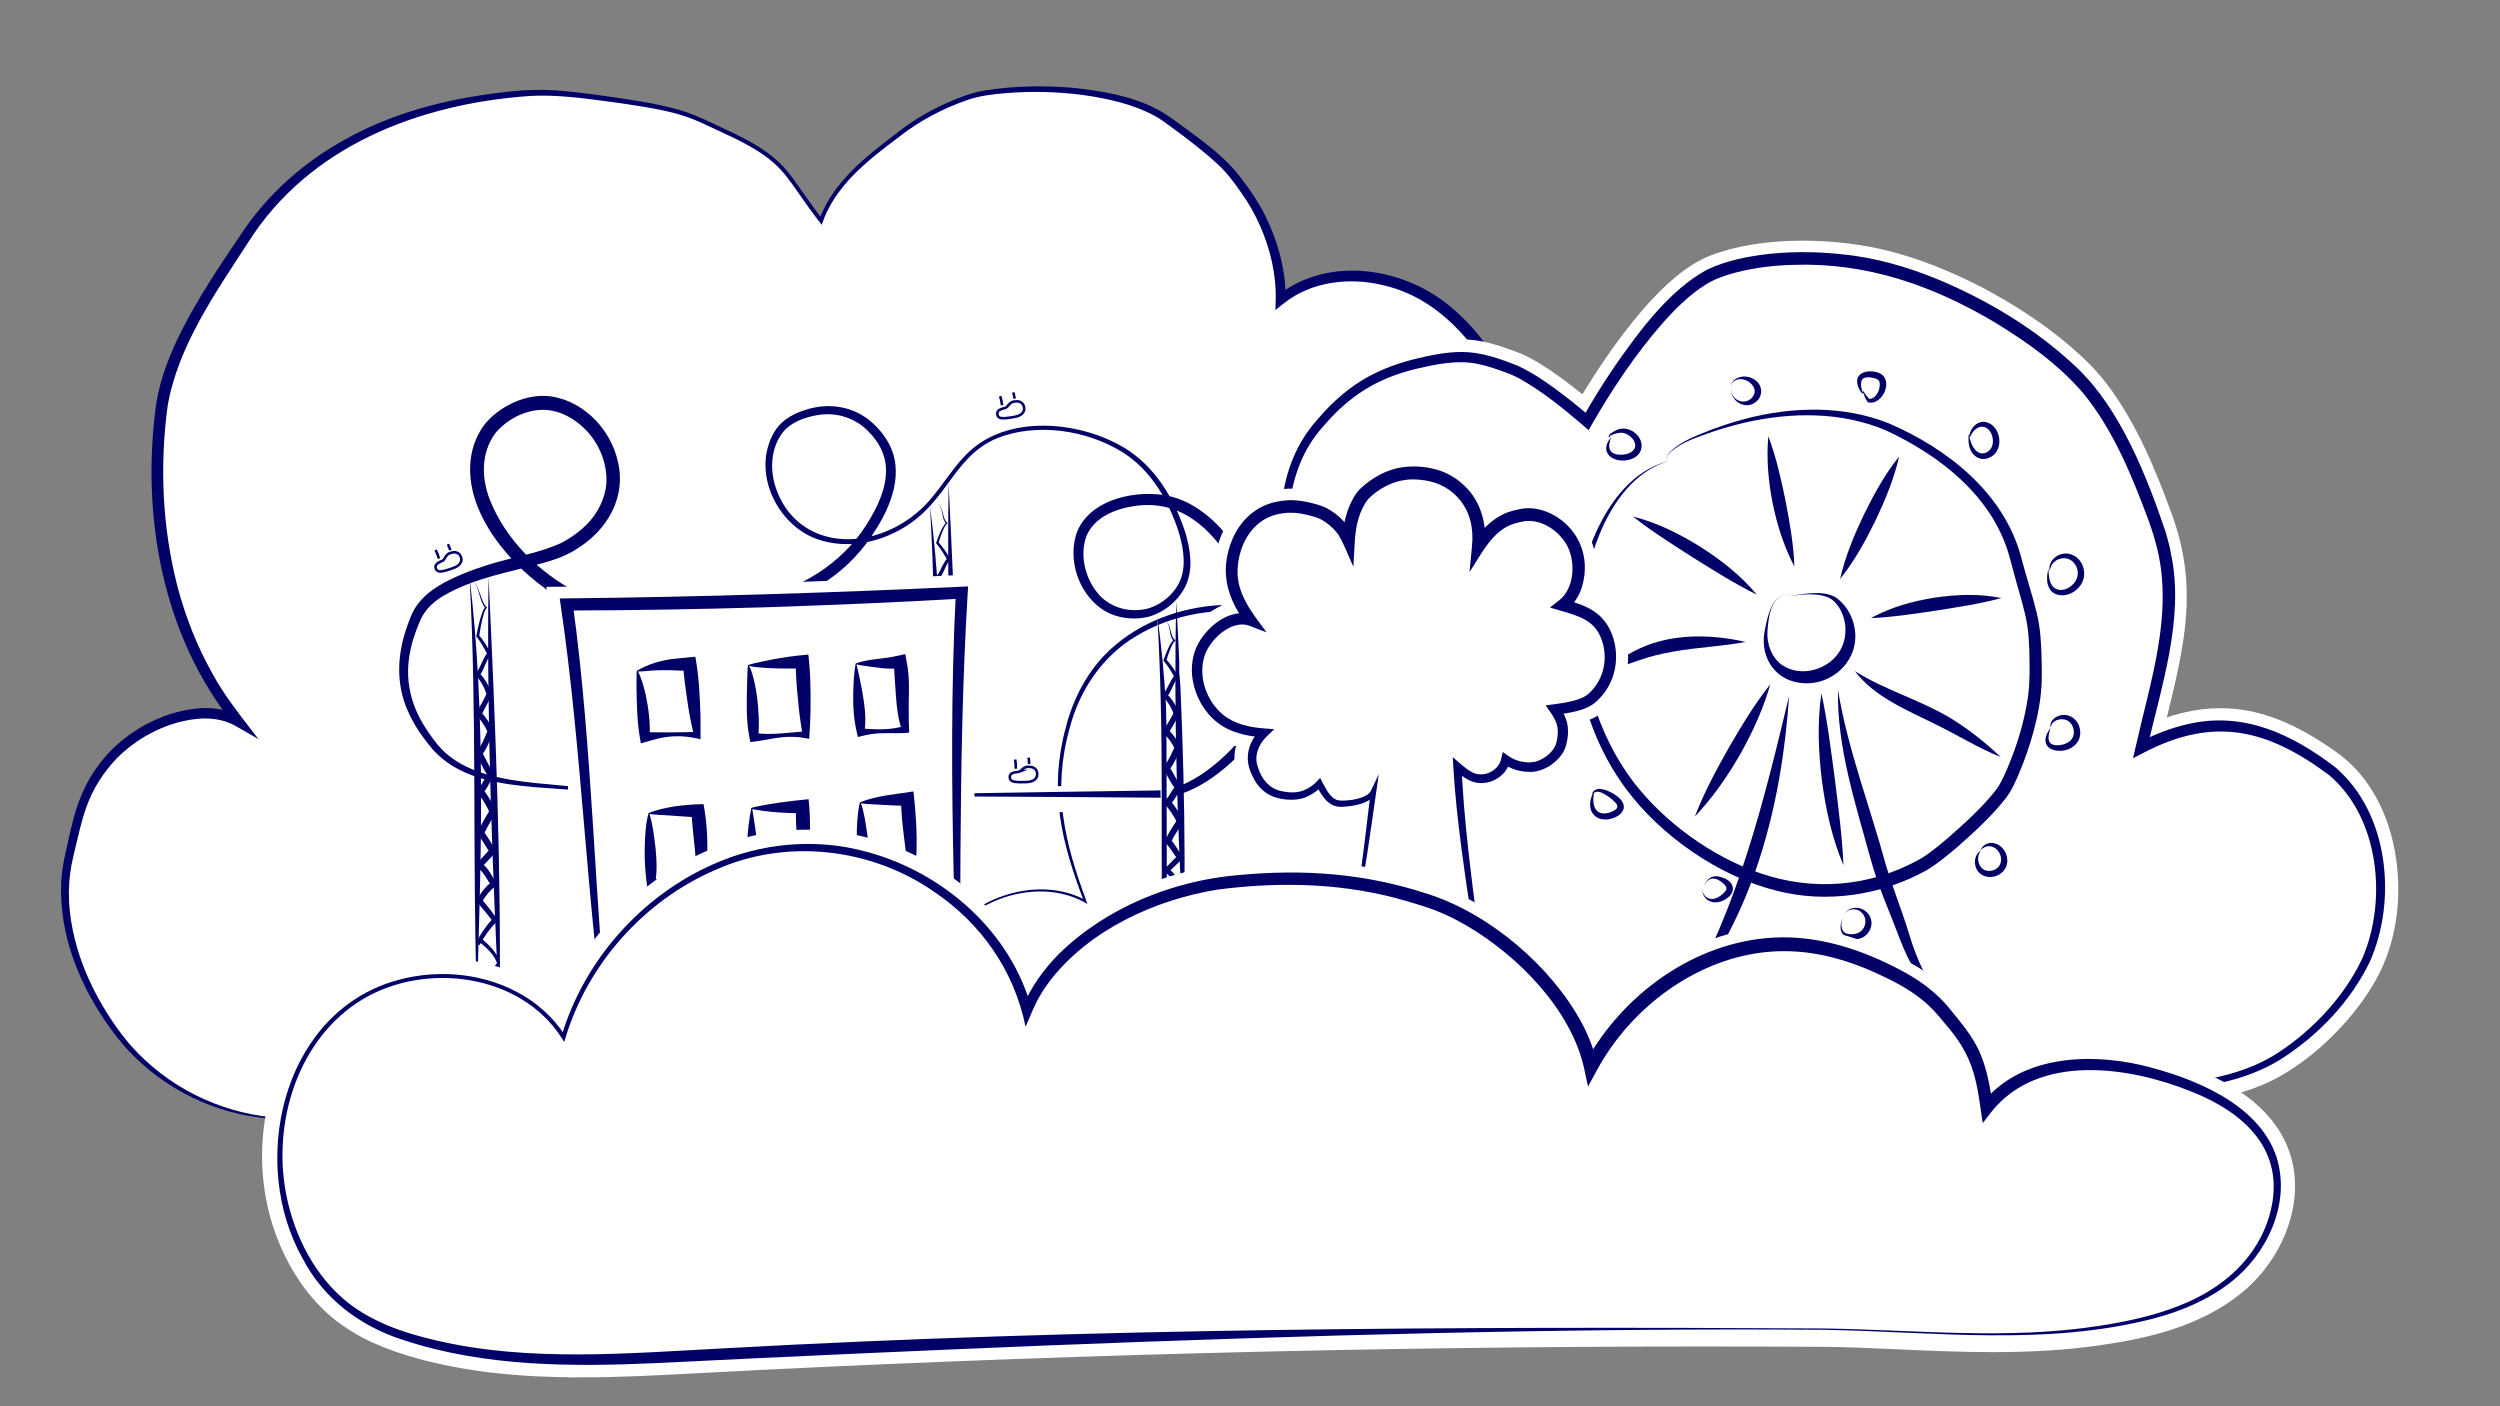 <?xml version="1.0" encoding="UTF-8"?>
<svg xmlns="http://www.w3.org/2000/svg" version="1.1" viewBox="0 0 1920 1080">
  <rect x="0" y="0" width="1920" height="1080" fill="#808080" stroke="none"/>
  <!-- Generator: Adobe Illustrator 29.7.1, SVG Export Plug-In . SVG Version: 2.1.1 Build 8)  -->
  <defs>
    <style>
      .st0 {
        stroke: #000;
        stroke-width: 10px;
      }

      .st0, .st1, .st2, .st3 {
        fill: #fff;
      }

      .st0, .st2, .st4, .st3 {
        stroke-miterlimit: 10;
      }

      .st5 {
        fill: #020167;
      }

      .st2 {
        stroke: #020167;
        stroke-width: 2px;
      }

      .st4 {
        fill: none;
      }

      .st4, .st3 {
        stroke: #fff;
        stroke-width: 20px;
      }
    </style>
  </defs>
  <g id="Cloud_rear_l">
    <g>
      <path class="st1" d="M216.31,859.03c-48.28-1.43-95.41-25.5-124.87-63.77-29.46-38.27-49.56-89.99-38.59-137.03,7.63-32.69,10.54-51.53,31.72-75.78,22.08-25.29,69.09-45.22,98.22-28.53-76.42-95.44-61.6-215.51-59.26-237.36,4.74-44.16,35.85-91.31,67.09-137.67,43.89-65.13,115.92-91.6,164.39-100.58,47.97-8.89,64.56-8.56,102.08-3.63,67.76,8.9,70.95,13.04,97.37,25.16,51.58,23.66,46.93,32.31,76.12,69.67,11.42-32.92,45.54-55,61.02-67.39s45.26-27.67,64.86-30.7c50.03-7.74,111.27.03,138.69,19.56,47.42,33.78,50.66,41.29,61.07,55.57,16.77,23,28.1,55.06,27.31,83.51,32.87-26.49,83.31-22.16,118.13,1.71,34.82,23.87,56.08,63.23,68.98,103.43,8.29,25.83,10.2,60.75-22.49,74.36-18.69,32.42-58.12,45.54-86.92,69.42-41.94,34.77-60.62,91.99-103.49,125.6-12.35,9.68-26.55,17.26-36.9,29.04-8.34,9.48-13.78,21.26-22.31,30.57-20.57,22.45-54.1,26.16-81.22,40-10.4,5.31-19.98,12.22-28.32,20.39-14.88,14.58-25.61,32.91-34.12,51.92-6.56,14.65-11.92,29.85-19.5,44-16.6,30.97-43.29,55.65-72.93,74.52-69.11,44-153.57,57.84-235.49,57.51-41.85-.17-84.39-3.93-123.28-19.38-38.89-15.46-74.04-43.9-87.35-74.11Z"/>
      <path class="st5" d="M216.03,859.44c-41.86-.66-83.03-18.52-112.78-47.88-6.26-6.06-12.26-13.3-17.44-20.3-24.02-32.71-40.83-72.9-38.79-114.13.02-1.9.54-5.7.72-7.73.83-7.22,2.78-15.43,4.39-22.57,5.97-27.82,12.14-47.89,32.01-69.38,18.25-18.67,42.96-31.4,69.2-33.52,10.76-.73,21.93,1.03,31.49,6.42,0,0-5.22,6.1-5.22,6.1-55.04-68.13-71.39-160.8-59.68-246.14,3.02-19.36,10.25-37.63,18.85-55.03,12.95-25.66,28.89-49.74,44.98-73.38,20.97-32.52,50.9-58.86,85.04-76.82,33.9-18.28,71.55-28.18,109.56-33.2,14.19-2.04,28.66-3.26,43.04-2.72,14.33.56,28.6,2.54,42.75,4.51,18.9,2.74,37.82,5.29,56.3,10.39,9.24,2.55,18.13,6.47,26.73,10.59,19.28,9.18,39.95,17.69,54.78,33.76,4.83,5.35,8.99,11.29,13.08,17.16,5.42,7.82,10.92,15.52,16.75,22.98l-2.66.44c4.25-12.06,11.42-22.78,19.82-32.25,11.67-13.17,25.95-23.88,39.78-34.53,15.77-12.56,33.91-22.2,52.91-28.93,4.8-1.63,9.71-3.04,14.81-3.85,24.9-3.85,50.29-4.07,75.32-1.15,22.52,2.92,45.72,7.63,64.99,20.44,3.62,2.47,8.69,6.22,12.23,8.75,14.19,10.5,28.76,20.95,40.36,34.51,6.47,8.1,12.35,16.09,17.58,24.93,3.28,5.36,6.06,11.37,8.63,17.1,7.5,17.74,12.11,36.73,11.79,56.14,0,0-6.2-3.07-6.2-3.07,39.19-31.44,98.63-21.69,134.67,10.03,27.01,22.98,44.61,55,56.38,87.99,8.92,23.83,14.56,54.12-3.17,75.5-5.15,6.09-11.91,10.53-18.97,13.51l2.39-2.1c-13.14,22.73-36.02,36.69-57.41,49.93-51.47,29.47-64.79,61.97-97.6,107.56-9.29,12.64-19.72,25.16-31.88,35.43-11.52,10.25-25.69,17.55-36.7,28.05-11.33,10.63-17.02,25.6-28.29,36.62-11.49,11.74-26.97,18.54-42.04,24.02-31.47,10.8-54.74,18.72-76.08,45.72-11.34,14.27-19.6,30.41-26.72,47.3-7.14,17.06-14.35,35.26-25.22,50.72-21.48,31.45-52.62,55.23-86.03,72.81-4.81,2.72-11.88,6.01-16.9,8.35-2.69,1.47-5.88,2.57-8.62,3.79-7.48,3.25-16.5,6.55-24.15,9.29-60.03,20.2-124.24,25.61-187.25,23.17-37.29-1.54-75.17-7.06-109.59-22.2-28.39-12.68-54.91-31.43-72.98-57.02-.53-.84-2.72-4.14-3.2-4.9-2.15-3.66-4.15-7.42-5.75-11.21h0ZM216.59,858.61c10.88,22.63,29.51,39.88,50.13,53.53,41.44,27.63,92,36.2,141.02,37.37,78.03,1.68,158.8-8,228.79-44.42,30.9-16.23,59.92-37.52,81.09-65.5,13.22-17.11,21.11-36.55,29.21-56.68,7.18-17.42,15.93-34.82,27.76-49.8,22.64-28.82,47.41-37.87,80.35-49.23,11.22-4.12,22.29-8.85,31.71-16.01,15.06-11.03,21.12-29.99,34.81-42.62,11.49-11,25.44-18.12,37.17-28.43,0,0,3.41-2.9,3.41-2.9,28.5-26.39,45.29-61.23,69.73-91.78,7.9-9.88,16.64-19.31,26.58-27.51,19.48-15.9,42.32-26.51,61.82-41.65,10.03-7.65,18.47-16.76,24.57-27.37,6.41-2.53,12.52-6.24,16.84-11.36,14-16.89,10.03-41.64,3.42-61.06-3.78-11.55-8.33-22.87-13.63-33.79-17.67-36.62-47.42-70.58-88.33-80.18-26.05-6.54-55.77-3.28-77.11,13.81,0,0-6.39,5.08-6.39,5.08l.19-8.16c.48-19.36-4.22-38.88-12.03-56.59-3.94-8.93-8.78-17.47-14.47-25.41-5.68-8.27-11.38-15.79-18.77-22.5-10.85-10-22.9-19.05-34.84-27.84-3.55-2.59-8.3-6.19-12.12-8.26-17.16-9.42-36.95-13.78-56.31-16.44-19.65-2.56-39.61-2.99-59.38-1.33-9.83.88-19.58,1.95-28.98,5.27-18.65,6.47-36.47,15.8-52.02,28.03-24.16,18.09-50.08,37.97-59.71,67.78-6.48-8.22-12.61-16.78-18.52-25.36-5.38-7.73-10.79-15.46-17.84-21.72-14.08-12.59-31.94-19.95-48.92-27.99-4.31-2.01-8.59-4.01-12.94-5.78-13.15-5.31-27.09-7.9-41.07-10.23-9.35-1.52-18.75-2.85-28.17-4.07-18.75-2.48-37.55-4.83-56.46-3.82-84.79,5.89-169.79,38.2-216.76,112.71-24.9,38.4-53.83,79.54-61.67,125.31-6.25,46.44-4.09,94.29,7.8,139.67,6.04,22.6,14.68,44.59,26.09,65.01,9.4,17.79,23.58,35.17,35.81,51.2,0,0-17.67-10.12-17.67-10.12-7.92-4.53-17.46-6.16-26.96-5.58-24.01,1.71-47.4,13.65-64.32,30.65-10.02,10.66-18.18,23.13-23.03,37-4.19,11.47-6.75,24.09-9.69,36.14-1.06,4.72-2.24,9.73-2.79,14.54,0,0-.43,3.66-.43,3.66-.14,1.22-.33,2.44-.34,3.67l-.33,7.37.18,7.39c.02.62.01,1.23.06,1.85,2.51,36.67,18.63,71.49,40.64,100.62,0,0,4.67,5.82,4.67,5.82,2.47,2.74,4.93,5.67,7.56,8.27,29.13,29.79,69.03,47.64,110.62,49.76h0Z"/>
    </g>
  </g>
  <g id="Cloud_rear_r">
    <path class="st3" d="M793.07,855.72c-21,0-39.76-.71-57.34-2.16-13.49-1.11-27.59-2.87-38.76-10.83-14.22-10.14-21.66-29.81-18.94-50.12,2.59-19.34,13.08-36.3,21.93-48.91,18.01-25.65,36.8-43.12,57.44-53.39,13.27-6.61,27.77-10.1,41.93-10.1,9.8,0,19.25,1.74,27.78,5.07-16.48-46.31-22.16-77.83-11.77-122.47,12.02-51.65,45.01-84.07,98.04-96.35,9.37-2.17,20.1-3.27,31.91-3.27,21.61,0,41.74,3.6,52.24,5.85-6.69-14.66-20.03-50.23-12.99-88.26,6.25-33.72,17.31-49.62,38.24-70.56,20.36-20.36,45.73-32.11,82.27-38.09,6.23-1.02,11.75-1.52,16.88-1.52,13.65,0,24.09,3.45,39.66,9.14,18.27,6.67,46.63,30,56.35,38.28,10.62-18.5,56.94-95.77,98.68-112.22,18.21-7.18,41.67-10.97,67.84-10.97,22.12,0,45.01,2.77,64.46,7.81,67.09,17.37,134.39,63.31,160.69,97.68,22.77,29.76,37.01,65.61,48.57,96.87,20.01,54.11,9.92,95.41-4.03,152.57-1.4,5.74-2.84,11.62-4.28,17.68,19.58-9.11,37.76-13.55,55.36-13.55,26.81,0,52.71,9.98,83.97,32.36,21.71,15.54,36.3,42,41.08,74.5,4.53,30.75-.57,62.21-13.98,86.31-15.62,28.08-42.56,55.25-70.31,70.89-40.37,22.76-103.04,23.29-153.41,23.71-6,.05-11.81.1-17.34.19l-666.46,10.41c-13.14.21-27.72.82-43.15,1.47-22.09.93-47.12,1.99-72.56,1.99h0Z"/>
    <g>
      <path class="st1" d="M908.73,848.66c222.15-3.47,444.31-6.94,666.46-10.41,50.95-.8,124.64,1.59,169.03-23.43,27.47-15.49,53.6-41.95,68.93-69.5,26.53-47.69,18.32-124.36-26.06-156.13-47.25-33.82-87.69-43.21-142.49-15.16,16.35-70.05,32.62-114.93,10.19-175.57-12.39-33.5-26.35-67.57-48.06-95.94-24.54-32.07-90.61-78.75-158.73-96.39-38.47-9.96-93.11-11.55-130.08,3.03-45.82,18.06-99.03,114.47-99.03,114.47,0,0-37.08-32.65-58.56-40.49-20.52-7.49-31.98-11.18-54.73-7.45-35.72,5.85-60.57,17.36-80.3,37.09-21.32,21.32-31.27,36.4-37.25,68.67-8.89,48,16.05,92.85,16.05,92.85,0,0-50.53-13.44-89.94-4.32-32.39,7.5-79.98,27.64-95.35,93.66-10.3,44.23-5.33,74.45,14.61,128.6-22.58-12.53-51.33-10.2-74.45,1.31-23.11,11.51-41.26,31.11-56.1,52.24-10.04,14.3-18.99,30-21.31,47.32-2.31,17.31,3.24,36.57,17.46,46.71,10.54,7.51,24.07,9.11,36.97,10.18,62.94,5.2,126.25-.59,172.71-1.32Z"/>
      <path class="st5" d="M908.73,848.66c211.58-3.02,496.9-9.06,709.54-12.9,26.13-.68,52.4-2.11,78.05-7.14,19.1-3.77,37.79-9.77,53.99-20.62,26.4-17.39,50.12-42.83,63.71-71.46,19.66-44.62,13.41-108.8-25.39-141.33-47.21-35.22-88.21-45.22-142.01-17.26,0,0-8.43,4.32-8.43,4.32l2.13-9.25c11.09-49.53,28.67-100.54,16.49-151.36-.66-2.48-1.94-7.23-2.62-9.77-1.13-3.69-2.44-7.33-3.65-10.99-12.86-34.62-26.98-69.75-50.35-98.6-18.94-22.17-43.05-39.4-67.86-54.52-47.81-28.52-98.84-46.35-155.03-44.37-17.3.44-34.81,2.71-51.3,7.95-1.93.66-6.17,2.12-7.94,2.95-2.44,1.03-5.08,2.41-7.35,3.79-12.98,7.96-24.11,19.12-34.26,30.56-20.51,23.56-38.15,49.99-53.75,77.06,0,0-2.64,4.67-2.64,4.67l-4.02-3.51c-15.21-13.05-31.11-25.93-48.55-35.87-3.5-1.87-6.79-3.44-10.63-4.79-7.65-2.8-15.21-5.51-22.83-6.92-15.52-2.97-31.66.53-46.91,4.08-29.66,7.38-50.17,20.17-70.09,43.17-14,15.34-21.59,32.8-25.42,53.12-2.42,11.76-2.92,23.84-1.89,35.79,2.13,21.91,8.86,43.57,19.47,62.85-16.31-4.43-33.28-7.37-50.16-8.62-29.8-2.59-60.56,3.21-86.27,18.73-26.05,15.29-43.81,41.84-51.27,70.86-13.51,48.15-4.06,86.99,12.83,132.63,0,0,.84,2.31.84,2.31l-2.16-1.18c-21.49-11.95-48.34-10.3-70.33-.47-13.36,5.98-25.33,14.9-35.74,25.17-13.81,13.84-25.78,29.67-35.22,46.78-11.76,21.04-15.73,49.24.75,68.92,6.38,7.55,15.65,11.91,25.2,13.9,4.78,1.06,9.66,1.66,14.54,2.13,58.75,5.47,117.72.55,176.54-.81h0ZM908.73,848.66c-58.83,1.47-117.79,6.5-176.57,1.14-9.75-.92-19.7-2.39-28.49-6.96-18.08-9.26-25.23-31.66-22.23-50.86,3.93-24.56,19.34-45.34,34.68-64.18,11.92-14.06,26.07-26.56,42.62-34.89,18.78-9.29,40.95-12.79,61.35-7.12,4.77,1.39,9.4,3.27,13.8,5.62l-1.33,1.14c-17.44-45.94-27.25-85.21-13.99-134.04,5.69-22.25,16.86-43.55,33.79-59.38,22.61-21.07,53.37-32.49,83.95-34.38,15.35-.79,30.71.33,45.88,2.6,7.59,1.16,15.06,2.54,22.61,4.4l-2.97,3.82c-4.01-7.37-7.03-15.18-9.83-23.02-7.34-21.68-10.9-45.11-7.51-67.88,3.33-23.72,11.21-44.57,27.38-62.62,20.95-24.48,42.14-37.87,73.37-45.99,12.24-2.98,24.61-5.72,37.32-5.75,15.06,0,29.46,5.18,43.09,10.58,13.33,6.17,25.28,14.98,36.89,23.8,6.56,5.06,12.93,10.24,19.24,15.69l-6.67,1.16c7.87-14.02,16.3-27.45,25.3-40.72,18.53-26.52,41.98-58.44,70.95-73.9,14.88-6.88,31.35-10.22,47.53-11.96,22.07-2.31,44.44-1.51,66.39,1.65,23.93,3.49,47.25,11.05,69.36,20.64,36.75,16.19,71.49,37.58,100.64,65.37,33.3,31.73,53.65,83.56,68.14,126.57.75,2.75,2.02,7.61,2.75,10.32,0,0,.3,1.5.3,1.5l1.19,6c9.83,48.69-7.99,100.95-18.74,148.04,0,0-6.3-4.93-6.3-4.93,11.96-6.05,24.59-11.11,37.89-14.06,42.58-9.85,79.73,7.74,113.01,33.2,41.23,35.1,47.65,102.43,26.25,149.91-14.78,30.12-38.62,55.14-66.56,73.33-28.23,18.29-62.52,23.08-95.33,25.66-13.17.94-26.35,1.38-39.51,1.57-213.06,1.65-497.67,5.92-709.62,8.95h0Z"/>
    </g>
  </g>
  <g id="Coaster">
    <path class="st4" d="M523.36,617.62c-20,0-37.5-1.54-53.49-4.72-13.22-2.63-28-3.8-42.29-4.93-37.3-2.96-75.87-6.01-98.09-34.26-18.24-23.18-34.07-53.32-13.27-101.11,7.32-16.83,24.83-26.02,48.87-34.63,9.53-3.42,19.98-6.06,30.17-8.6-13.58-14.55-23.7-30.77-28.74-46.21-6.55-20.04-4.69-38.67,5.37-53.86,5.87-8.86,22.15-22.43,42.93-23.5.72-.04,1.45-.06,2.17-.06,20.16,0,41.72,14.92,51.27,35.48,10.49,22.59,5.48,40.07,1.57,48.48-4.41,9.48-10.8,20.6-30.78,32.69-7.6,4.59-18.19,7.85-29.66,10.85,10.32,9.45,21.6,17.31,32.92,22.92,19.38,9.6,42.06,14.47,67.41,14.47s51.08-4.29,82.02-13.11c24.65-7.03,45.84-20.06,61.78-37.91-.91.03-1.82.05-2.73.05-9.48,0-18.5-1.79-26.82-5.33-16.33-6.94-29.68-22.64-34.85-40.98-4.54-16.12-2.19-32.32,6.46-44.45,4.63-6.5,11.64-11.09,22.05-14.45,6.25-2.02,12.5-3.04,18.57-3.04,14.37,0,27.4,5.84,37.69,16.9,19.7,21.19,18.51,47.8-3.64,81.35-.03.04-.05.08-.08.12,15.13-4.13,29.47-12.83,40.31-24.65,4.88-5.32,9.32-11.36,13.61-17.2,7.23-9.84,14.71-20.01,24.79-27.6,13.33-10.04,31.21-15.34,51.71-15.34,3.9,0,7.91.19,11.93.58,29.63,2.82,55.22,14.74,72.04,33.56,5.51,6.17,11.15,14.4,15.98,23.31,2.52.69,4.91,1.52,7.14,2.49,20.73,8.94,38.25,27.8,53.55,57.66,7.7,15.02,17.23,38.34,18.93,64.13,1.64,24.72-4.33,45.33-17.74,61.24-11.55,13.71-41.86,45.6-73.67,45.6-61.86,0-110.95.3-158.42.59-44.83.27-87.17.53-137.58.53-7.23,0-15.93.55-26,1.19-12.97.83-27.67,1.76-43.38,1.76h0Z"/>
    <path class="st5" d="M592.74,610.57c95.85.17,198.5-2.31,294.55-3.47,8.84.01,17.32-2.5,25.29-6.46,11.66-5.81,21.97-14.25,31.27-23.38,9.63-9.68,19.17-20.01,23.84-33.07,12.79-35.88-1.46-77.68-19.89-109.21-16.87-28.66-40.97-51.69-76.39-46.37-14.71,2.06-31.35,8.77-37.12,23.37-5.12,14.48-.98,31.81,8.71,43.54,6.9,8.42,17.57,13.16,28.4,13.07.78,0,1.57-.06,2.35-.08l1.18-.05c.39-.03.78-.09,1.18-.13l2.36-.27c11.37-2.09,21.73-10.12,27.03-20.29,5.72-11.43,3.65-25.4.27-37.46-7.63-24.84-21.63-49.55-44.32-63.41-27.25-16.69-65.22-22.33-95.33-10.5-37.39,15.48-38.44,55.39-83.19,74.53-16.49,7.21-35.58,9.3-52.93,3.94-31.91-9.55-52.33-49.98-36.79-80.48,5.21-10.46,14.01-15.92,24.79-19.41,18.38-6.2,38.12-3.13,52.54,10.23,5.91,5.52,10.9,12.01,14.03,19.51.68,1.69,1.21,3.44,1.79,5.17.24.94.67,3.11.89,4.01,0,0,.14.67.14.67l.08.68.31,2.71c1.84,21.58-10.54,43.44-23,60.19-22.37,28.97-52.29,43.68-87.31,51.59-26.47,6.53-53.8,10.6-81.21,8.9-27.57-1.56-55.3-10.37-77.73-26.78-31.64-22.75-65.98-65.32-55.61-106.68,1.76-6.74,4.86-13.21,8.97-18.84,4.97-6.26,11.16-11.15,18.06-14.96,10.54-5.77,23.03-8.83,35.01-6.65,24.59,4.57,44.17,25.64,49.55,49.64,6.67,27.54-8.12,52.7-31.28,67.03-8.05,5.43-17.8,8.68-26.79,11.17-25.78,6.94-52.01,11.32-75.21,24.61-7.3,4.28-13.97,9.94-17.66,17.6-.17.34-.35.64-.5,1.02l-.47,1.13-1.88,4.52c-.31.76-.64,1.5-.92,2.27l-.78,2.31c-9.49,26.08-7.1,50.61,8.43,74,3.61,5.4,7.37,10.86,11.93,15.51,13.94,14.22,33.91,20.15,53.12,23.37,26.42,4.36,53.59,4.33,79.93,9.76,13.12,2.57,26.47,3.9,39.86,4.42,26.85,1.25,53.63-2.01,80.46-2.53h0ZM592.74,611.57c-26.43.55-54.05,3.95-80.51,3.01-13.45-.35-26.91-1.5-40.19-3.91-6.6-1.21-13.18-2.22-19.84-2.9-26.74-2.82-54-2.41-80.23-9.31-13.23-3.59-26.22-9.57-36.17-19.3-2.48-2.36-4.82-5.09-6.92-7.79-6.4-8.1-12.08-16.74-16.09-26.36-8.5-19.57-7.71-41.42-.98-61.4.8-2.71,2.5-7.03,3.55-9.73,1.25-3.37,3.15-6.76,5.3-9.65,8.57-11.51,22.03-18.15,34.84-23.49,6.06-2.54,13.03-5.01,19.33-6.96,19.12-6.01,39.1-8.75,56.94-17.12,10.77-6.01,21.16-14.01,27.23-24.87,4.65-7.87,7.31-16.86,6.72-26.04-.9-15.35-8.53-30.1-20.42-39.81-7.03-5.81-15.37-9.95-24.38-10.98-15.23-1.56-30.99,6.27-40.6,17.87-11.04,15.17-10.66,34.25-4,51.29,12.22,30.53,37.73,55.68,66.75,70.79,16.81,8.17,35.09,12.78,53.82,14,29.6,2.03,59.4-2.97,88.04-10.53,35.1-8.18,66.57-29.71,84.19-61.53,7.17-12.32,12.91-26.74,10.94-41.13-.25-1.32-.57-2.68-.81-3.94-.47-1.45-.89-2.93-1.43-4.37-2.63-6.58-6.9-12.26-11.97-17.17-9.76-9.39-23.37-13.6-36.73-11.65-9.17,1.43-18.85,4.45-25.68,10.91-11.13,11.63-12.7,29.66-7.81,44.54,10.05,30.79,38.41,44.71,69.46,38.72,16.13-3.14,31.25-11.29,43.17-22.57,14.53-13.97,23.5-32.94,39.11-46.02,31.21-25.67,83.03-20.06,115.98-.36,23.69,14.23,38.58,39.37,46.99,65.14,3.92,13.15,6.31,28.35.11,41.26-5.61,11.35-16.16,19.94-28.26,23.43-12.29,2.94-25.99,1.15-36.43-6.23-17.69-12.52-25.79-37.63-18.88-58.19,9.42-24.47,40.95-32.08,64.56-29.35,46.92,5.38,77.99,66.31,86.8,107.78,5.81,27.08,3.35,58.06-15.23,79.88-17.38,20.07-42.82,42.96-70.46,45.11-99.3-.78-200.59-1.4-299.81-1.08h0Z"/>
    <g>
      <path class="st1" d="M888.82,473.17c9.14,89.76,4.88,175.83,4.88,270.42"/>
      <path class="st5" d="M888.82,473.17c12.6,89.49,8.28,180.41,4.88,270.42-2.02-44.82-1.38-90.41-1.51-135.3.05-44.77-.78-90.43-3.37-135.12h0Z"/>
    </g>
    <g>
      <path class="st1" d="M903.37,461.68c1.24,82.97,4.51,179.71,5.74,262.67"/>
      <path class="st5" d="M903.37,461.68c4.75,87.11,7.86,175.44,5.74,262.67-4.78-87.1-7.83-175.44-5.74-262.67h0Z"/>
    </g>
    <g>
      <path class="st1" d="M895.63,477.35c4.12,3.68,2.21,10.86,6.34,14.54-3.1,1.9-7.24,15.12-7.24,15.12,0,0,4.05,4.32,8.64,12.53-4.19,5.1-4.45,9.57-8.64,14.67,3.94,3.82,6.25,7.38,8.64,13.69-2.24,5.5-3.97,7.03-7.65,14.05,5.91,5.91,8.79,12.23,8.79,12.23,0,0-5.25,12.51-8.69,15.76,3.9,5.73,4.96,9.93,9.47,15.2-4.12,3.35-4.46,7.7-8.58,11.06,6.12,7.16,9.54,14.43,9.54,14.43,0,0-8.94,13.6-9.05,15.55,3.7,3.7,5.6,8.35,9.05,12.17-4.75,4.87-5.47,5.29-10.22,10.15,5.05,3.21,7.34,8.55,11.04,13.25-5.23,3.42-7.54,6.63-11.02,11.81,4.15,4.29,8.08,8.79,11.77,13.48-5.17,4.99-9.6,10.74-13.12,17,.51-.73,1.03-1.46,1.54-2.18"/>
      <path class="st5" d="M895.63,477.35c4.43,3.68,2.52,11.16,7.28,14.55,0,0-.63.5-.63.5-1.85,1.71-2.85,4.63-3.85,7-1,2.6-1.89,5.27-2.66,7.94l-.25-1.07c3.78,4.04,6.81,8.63,9.59,13.39,0,0-.63.8-.63.8-3.53,4.39-4.66,10.48-8.38,14.88,0,0-.14-2.41-.14-2.41,4.43,3.95,7.55,9.45,9.58,14.96,0,0-.3.77-.3.77-1.89,5.08-5.22,9.5-7.58,14.31,0,0-.4-2.59-.4-2.59,3.79,3.79,6.95,8,9.37,12.82,0,0,.44.9.44.9-2.44,5.73-4.86,11.53-8.63,16.55-.28.35-.64.71-.96,1.06l.34-3.14c3.45,4.94,5.44,10.54,9.35,14.95,0,0,1.67,1.93,1.67,1.93-2.43,1.83-4.12,3.48-5.7,6.47-1.23,2.18-2.82,4.57-4.89,6.19,0,0,.32-3.52.32-3.52,4.17,4.97,7.66,10.34,10.43,16.22-3.26,5.11-6.85,10.14-9.51,15.58-.01.06.03-.06-.02-.09l-.67-1.75c3.72,3.74,5.74,8.6,9.02,12.35,0,0,1.35,1.52,1.35,1.52-3.8,3.93-7.9,7.58-11.77,11.43,0,0-.35-3.01-.35-3.01,5.8,3.81,8.31,10.3,12.43,15.35-2.72,1.61-5.38,3.47-7.5,5.8-1.75,1.9-3.3,4.08-4.86,6.29l-.15-1.65c4.27,4.6,8.23,9.48,11.96,14.51-2.82,2.55-5.49,5.28-7.92,8.23-2.26,2.76-4.37,5.66-6.25,8.72l-.18-.11,1.63-2.12-1.45,2.24-.18-.11c3.27-6.44,7.55-12.38,12.62-17.56l-.08,1.14c-3.8-4.57-7.84-8.92-12.05-13.09l-.74-.73c3.08-5.01,6.72-10.16,11.8-13.4,0,0-.4,2.43-.4,2.43-1.93-2.34-3.47-4.86-5.14-7.1-2.09-3.02-4.62-5.12-7.67-6.77,0,0,1.68-1.78,1.68-1.78,3.29-3.5,6.77-6.82,10.08-10.29,0,0-.06,2.94-.06,2.94-3.76-4.09-5.87-9.19-9.87-12.77.1-.94.25-2,.65-2.82,2.49-5.24,5.69-10.03,8.79-14.9,0,0-.17,2.35-.17,2.35-2.47-4.92-5.65-9.66-9.23-13.85,0,0-1.64-1.93-1.64-1.93l1.96-1.59c3.4-2.8,4.74-8.29,8.57-11.07,0,0-.32,3.55-.32,3.55-4.52-5.17-6.76-11.77-10.74-17.13,1.45-1.35,2.65-2.63,3.77-4.57,2.24-3.73,4.14-7.81,5.91-11.79,0,0,.03,1.88.03,1.88-2.03-4.23-4.94-8.26-8.21-11.64,0,0-1.15-1.18-1.15-1.18,2.56-5.21,6.22-9.91,8.48-15.2,0,0-.02,1.48-.02,1.48-1.87-5.55-4.82-10.37-9.17-14.31,4.36-4.39,5.82-10.99,9.95-15.68,0,0-.15,1.63-.15,1.63-2.46-4.56-5.24-9.06-8.61-13,1-2.89,2.1-5.72,3.35-8.51,1.3-2.62,2.38-5.5,4.81-7.35,0,0-.09.95-.09.95-4.25-4-1.88-10.93-5.94-14.99h0Z"/>
    </g>
    <g>
      <path class="st2" d="M782.46,592.75c-1.31.15-3.85.36-5.37,1.21s-2,2.97-1.22,4.44c.66,1.23,1.66,1.69,3.13,1.94,2.93.5,5.91.38,8.88.29,2.31-.07,4.76-.38,6.54-1.73,1.32-1,2.15-2.53,2.14-4.1s-.19-2.78-1.33-4c-.89-.96-2.09-1.59-3.44-1.76-1.02-.13-2.82-.22-3.8.07-.8.23-2,.97-2.51,1.42-.7.61-1.99,2.11-3.03,2.23Z"/>
      <path class="st2" d="M779.64,583.31c.41,2.3.56,4.64.45,6.97-.01-.12-.03-.24-.04-.36"/>
      <path class="st2" d="M790.02,581.87c.13,1.64.27,3.28.4,4.92"/>
    </g>
    <g>
      <path class="st2" d="M772.25,313.21c-1.28.34-3.76.9-5.14,1.95s-1.56,3.22-.58,4.57c.82,1.13,1.88,1.44,3.37,1.48,2.97.08,5.91-.45,8.84-.96,2.28-.4,4.66-1.05,6.24-2.63,1.16-1.17,1.77-2.81,1.54-4.36s-.58-2.73-1.87-3.78c-1.01-.82-2.29-1.28-3.65-1.26-1.03.02-2.82.18-3.76.61-.76.34-1.84,1.24-2.29,1.76-.61.7-1.68,2.37-2.69,2.64Z"/>
      <path class="st2" d="M768.13,304.26c.73,2.22,1.21,4.51,1.42,6.84-.03-.12-.06-.23-.09-.35"/>
      <path class="st2" d="M778.21,301.37c.36,1.61.73,3.21,1.09,4.82"/>
    </g>
    <g>
      <path class="st2" d="M340.07,430.55c-1.2.54-3.56,1.5-4.76,2.76s-1.02,3.43.16,4.6c.99.98,2.09,1.11,3.57.91,2.94-.4,5.75-1.4,8.56-2.38,2.18-.76,4.43-1.79,5.73-3.61.96-1.34,1.29-3.06.82-4.55s-1.02-2.6-2.46-3.42c-1.13-.65-2.47-.89-3.81-.65-1.01.18-2.76.64-3.61,1.21-.69.46-1.62,1.52-1.98,2.1-.49.79-1.27,2.61-2.23,3.04Z"/>
      <path class="st2" d="M334.56,422.39c1.08,2.07,1.93,4.26,2.51,6.52-.05-.11-.1-.22-.15-.33"/>
      <path class="st2" d="M344.04,417.91c.62,1.53,1.24,3.05,1.86,4.58"/>
    </g>
    <g>
      <g>
        <path class="st1" d="M714.21,388.65c9.14,89.97,5.65,202.35,5.65,297.16"/>
        <path class="st5" d="M714.21,388.65c12.85,98.46,8.95,198.19,5.65,297.16-3.55-97.41.31-199.9-5.65-297.16h0Z"/>
      </g>
      <g>
        <path class="st1" d="M728.53,371.52c1.24,82.97,7.05,240.66,8.28,323.63"/>
        <path class="st5" d="M728.53,371.52c5.27,107.35,9.87,216.13,8.28,323.63-5.3-107.35-9.85-216.13-8.28-323.63h0Z"/>
      </g>
      <g>
        <path class="st1" d="M720.79,387.19c4.12,3.68,2.21,10.86,6.34,14.54-3.1,1.9-7.24,15.12-7.24,15.12,0,0,4.05,4.32,8.64,12.53-4.19,5.1-4.45,9.57-8.64,14.67,3.94,3.82,6.25,7.38,8.64,13.69-2.24,5.5-3.97,7.03-7.65,14.05,5.91,5.91,8.79,12.23,8.79,12.23,0,0-5.25,12.51-8.69,15.76,3.9,5.73,4.96,9.93,9.47,15.2-4.12,3.35-4.46,7.7-8.58,11.06,6.12,7.16,9.54,14.43,9.54,14.43,0,0-8.94,13.6-9.05,15.55,3.7,3.7,5.6,8.35,9.05,12.17-4.75,4.87-5.47,5.29-10.22,10.15,5.05,3.21,7.34,8.55,11.04,13.25-5.23,3.42-7.54,6.63-11.02,11.81,4.15,4.29,8.08,8.79,11.77,13.48-5.17,4.99-9.6,10.74-13.12,17,.51-.73,1.03-1.46,1.89-2.95,5.49,4.27,11.22,8.84,13.82,15.29.24.59.35,1.43-.25,1.8-1.9,2.87-5.15,4.47-8.12,6.2s-6.01,4-6.88,7.32c6.63,3.3,12.32,8.44,16.28,14.69-1.78,2.54-4,4.77-6.53,6.58-2.79,1.99-6.32,4.04-6.46,7.46"/>
        <path class="st5" d="M720.79,387.19c4.38,3.7,2.44,11.09,7.1,14.55,0,0-.51.4-.51.4-1.92,1.73-2.92,4.63-3.94,7.03-1,2.6-1.9,5.27-2.7,7.94l-.2-.88c.92.98,1.73,1.95,2.54,2.97,2.57,3.24,4.84,6.7,6.91,10.27-1.95,2.33-3.31,4.91-4.55,7.81-1.15,2.67-2.53,5.41-4.39,7.72,0,0-.12-2.03-.12-2.03,4.38,3.91,7.49,9.31,9.48,14.77-1.92,5.32-5.35,9.93-7.81,14.95,0,0-.35-2.28-.35-2.28,3.98,3.97,7.32,8.44,9.74,13.54-1.3,3.15-2.67,6.21-4.2,9.25-1.58,2.98-2.79,5.59-5.27,8.21,0,0,.32-2.9.32-2.9,3.46,4.92,5.49,10.53,9.42,14.92,0,0,1.59,1.83,1.59,1.83l-1.9,1.57c-3.4,2.82-4.76,8.27-8.56,11.09,0,0,.31-3.45.31-3.45,1.95,2.28,3.75,4.67,5.39,7.16,1.92,2.89,3.62,5.84,5.13,9.02-3.19,5-6.58,10-9.23,15.3,0,0-.15.36-.15.36,0,.05.04-.1,0-.14l-.73-1.9c3.75,3.71,5.81,8.58,9.11,12.29,0,0,1.55,1.72,1.55,1.72l-1.61,1.65c-3.35,3.45-6.9,6.69-10.25,10.13,0,0-.43-3.74-.43-3.74,5.22,3.22,8.11,9.27,11.59,13.84,0,0,1.59,2.05,1.59,2.05-2.83,1.74-5.75,3.73-7.91,6.2-1.68,1.87-3.17,4.04-4.7,6.27l-.25-2.8c4.62,4.83,8.94,9.95,13,15.26-5.63,5.12-10.54,11.06-14.34,17.68,0,0-3.12-1.97-3.12-1.97.78-1.13,2.24-3.43,2.98-4.52,5.96,4.76,12.63,9.79,15.56,17.21.57,1.23.54,2.96-.81,3.77,0,0,.46-.44.46-.44-3.13,4.58-8.8,5.76-12.69,9.27-1.16,1.06-2.08,2.31-2.49,3.73l-.56-1.24c6.86,3.59,12.63,9.08,16.48,15.69-2.02,2.79-4.54,5.22-7.42,7.06-2.57,1.78-5.94,3.48-6.25,6.95.08-3.49,3.44-5.54,5.9-7.44,2.59-1.92,4.85-4.26,6.62-6.92l-.02.63c-4.23-6.3-10.21-11.32-17.05-14.39,1-6.15,7.27-8.66,11.78-11.71,1.32-.93,2.47-1.99,3.26-3.22l.46-.44c-.13.06-.26.27-.27.33-.02.06,0,0-.03-.08-.02-.12-.09-.26-.15-.38-2.74-6.18-8.19-10.21-13.48-14.28,0,0,2.67-.52,2.67-.52l-1.94,3.11-3.12-1.97c3.53-6.46,8.01-12.42,13.27-17.61l-.19,2.82c-3.68-4.6-7.6-9.02-11.72-13.23l-1.26-1.28,1.01-1.52c2.95-4.68,6.77-9.55,11.59-12.54,0,0-.56,3.43-.56,3.43-3.56-4.36-5.86-9.73-10.49-12.67,0,0-2.53-1.58-2.53-1.58,3.98-4.21,8.26-8.19,12.29-12.33,0,0-.07,3.36-.07,3.36-3.5-3.82-5.51-8.58-8.99-12.05,0,0-.86-.85-.86-.85.11-.98.26-2.11.69-2.96,2.53-5.23,5.82-9.97,8.93-14.85,0,0-.17,2.4-.17,2.4-2.44-4.93-5.6-9.69-9.15-13.9,0,0-1.61-1.91-1.61-1.91l1.93-1.54c2.45-1.87,3.78-5.37,5.77-8.05.8-1.08,1.76-2.11,2.84-2.97l-.31,3.39c-4.47-5.15-6.66-11.7-10.58-17.05,1.43-1.29,2.6-2.6,3.7-4.48,2.27-3.74,4.19-7.8,5.95-11.8,0,0,.03,1.7.03,1.7-2.26-4.71-5.54-9.09-9.25-12.78,2.55-5.16,6.21-9.77,8.41-15.04,0,0-.02,1.28-.02,1.28-1.78-5.01-4.19-9.53-8.04-13.23,0,0-1-1-1-1l.89-1.03c2.73-3.07,4.16-7.21,6.27-10.83.75-1.28,1.62-2.51,2.59-3.65l-.12,1.36c-2.45-4.54-5.21-9.02-8.59-12.92.97-2.86,2.04-5.66,3.28-8.41,1.29-2.59,2.34-5.47,4.72-7.31,0,0-.07.77-.07.77-4.23-3.95-1.93-10.9-6.02-14.9h0Z"/>
      </g>
    </g>
    <g>
      <path class="st5" d="M360.57,442.9c12.85,107.5,8.95,216.18,5.65,324.16-3.55-106.26.31-218.05-5.65-324.16h0Z"/>
      <path class="st5" d="M375.22,442.9c5.18,112.06,10.05,225.6,8.37,337.8-5.21-112.06-10.02-225.6-8.37-337.8h0Z"/>
      <path class="st5" d="M363.72,446.41c2.65,2.74,3.73,6.58,5.08,10.05,1.38,3.56,2.5,7.7,5.37,10.3,0,0-.59.48-.59.48-1.1,1.14-1.67,3.13-2.17,4.72-1.57,5.4-2.55,11-3.41,16.55,0,0-.26-.91-.26-.91.94,1.09,1.75,2.16,2.57,3.28,2.58,3.56,4.83,7.35,6.88,11.24-4,4.96-5.04,11.77-8.94,16.91,0,0-.12-2.19-.12-2.19,4.28,4.22,7.27,9.86,9.2,15.48,0,0,.23.62.23.62l-.24.67c-1.89,5.47-5.2,10.33-7.54,15.57,0,0-.35-2.33-.35-2.33,2.85,3.08,5.29,6.48,7.35,10.11.82,1.42,1.6,2.99,2.29,4.59,0,0-.33.86-.33.86-2.57,6.2-4.79,12.75-9.07,18.04,0,0,.31-2.89.31-2.89,3.48,5.38,5.42,11.45,9.38,16.33,0,0,1.42,1.79,1.42,1.79l-1.72,1.52c-2.49,2.12-3.76,5.88-5.73,8.81-.78,1.17-1.73,2.3-2.83,3.28l.3-3.36c4.18,5.39,7.68,11.16,10.41,17.43-3.2,5.42-6.61,10.83-9.22,16.54,0,0-.16.42-.16.42,0,.06.02-.03-.02-.04l-.64-1.79c4.23,4.68,6.31,10.53,10.43,15-3.77,4.29-7.82,8.36-11.65,12.58,0,0-.41-3.51-.41-3.51,2.78,1.94,4.91,4.66,6.68,7.43,2.12,3.38,3.87,6.49,6.14,9.5,0,0-1.83,1.28-1.83,1.28-4.64,3.1-7.62,7.42-10.52,12.18,0,0-.22-2.5-.22-2.5,4.51,5.2,8.71,10.66,12.64,16.3-5.62,5.6-10.38,12.05-14.15,19.08,0,0-2.75-1.59-2.75-1.59l1.87-3.07,1-1.63c3.49,3.06,7.04,6.08,10.09,9.75,2.17,2.59,4,5.55,5.13,8.76.43,1.07.5,2.65-.67,3.41,0,0,.33-.35.33-.35-3.8,6.24-13.14,6.97-15.32,14.33,0,0-.32-.72-.32-.72,6.77,3.88,12.29,9.76,15.97,16.59-4.04-6.5-9.79-11.98-16.58-15.46,0,0-.42-.22-.42-.22l.11-.5c1.23-5.78,7.11-8.35,11.34-11.54,1.35-1.05,2.53-2.25,3.33-3.64l.33-.35c-.06.02-.1.11-.08.06,0-.04,0-.17-.02-.31-.03-.16-.07-.28-.16-.49-1.18-2.9-2.91-5.49-4.99-7.83-2.57-2.9-5.6-5.43-8.69-7.97l2.34-.45-1.9,3.36-2.75-1.59c3.42-6.95,7.87-13.41,13.16-19.12l-.16,2.41c-4-5.42-8.31-10.61-12.86-15.56,3.21-5.48,6.93-11.3,12.35-14.95,0,0-.51,3.12-.51,3.12-3.54-4.72-5.83-10.55-10.58-13.83,0,0-2.2-1.49-2.2-1.49,3.85-4.49,8.04-8.73,11.96-13.14,0,0-.06,3.15-.06,3.15-1.88-2.27-3.3-4.72-4.67-6.99-1.57-2.66-3.09-4.95-5.09-6.99.1-.96.25-2.03.64-2.88,2.5-5.66,5.75-10.87,8.85-16.21,0,0-.15,2.28-.15,2.28-2.43-5.35-5.58-10.55-9.17-15.21,0,0-1.43-1.85-1.43-1.85l1.73-1.51c3.49-3.09,4.73-8.9,8.61-12.03,0,0-.3,3.31-.3,3.31-2.09-2.66-3.81-5.66-5.23-8.57-1.68-3.49-3.27-6.68-5.29-9.81,0,0,1.26-1.34,1.26-1.34,3.67-4.63,5.97-10.89,8.31-16.35,0,0,.02,1.65.02,1.65-2.22-5.05-5.51-9.8-9.25-13.85,2.54-5.58,6.21-10.65,8.38-16.33,0,0-.01,1.29-.01,1.29-1.84-5.87-4.69-11.13-9.07-15.47,4.35-4.84,5.64-11.81,9.75-16.94,0,0-.13,1.49-.13,1.49-2.44-4.89-5.2-9.73-8.58-14.01,1.14-5.79,2.36-11.54,4.25-17.13.79-1.9,1.19-3.8,2.93-5.28,0,0-.09.97-.09.97-5.01-6.01-4.22-14.71-9.07-20.76h0Z"/>
    </g>
  </g>
  <g id="Wheel">
    <g>
      <g>
        <path class="st1" d="M1281.29,354.15c-25.79,6.89-43.58,30.7-54.13,55.22-31.52,73.28-11.56,165.54,47.43,219.23,58.99,53.69,132.4,73.8,202.39,35.54,14.25-7.79,54.59-44.49,62.66-58.59,7.05-12.31,23.78-52.53,23.78-86.5,0-47.1-3.21-44.02-15.16-89.58-11.95-45.56-47.48-75.98-89.46-97.35-48.36-24.62-107.56-17.01-157.64,3.9-11.68,4.88-24.99,13.6-19.88,18.13Z"/>
        <path class="st5" d="M1281.29,354.15c-25.95,7.73-42.76,31.77-52.67,55.72-16.7,40.63-17.75,86.94-5.19,128.85,6.69,22.21,17.08,43.45,31.15,61.93,23.79,31.02,60.49,57.45,97.45,70.05,40.48,13.82,83.05,10.46,120.71-9.93.94-.46,2.72-1.45,3.6-2.03,7.14-4.58,13.85-10.22,20.38-15.81,12.9-11.35,26.2-23.33,36.68-36.87,3.26-4.52,5.43-9.65,7.73-14.75,6.85-15.91,12.24-32.61,15.3-49.68,2.21-11.48,2.47-22.69,2.24-34.45-.13-11.59-.57-23.09-3.13-34.35-2.62-11.3-6.27-22.74-9.24-34.07-1.28-4.84-3.18-12.1-4.72-16.82-3.63-10.84-8.89-21.12-15.45-30.54-19.22-27.31-47.94-46.97-77.95-60.95-33.9-14.3-71.95-14.03-107.56-6.02-11.47,2.63-22.77,6.06-33.83,10.17-8.26,2.99-16.63,6.39-23.35,12.17-2,1.68-4.72,5.06-2.15,7.37h0ZM1281.29,354.15c-2.7-2.24-.07-5.84,1.89-7.65,6.54-6.13,14.86-9.93,23.06-13.3,10.96-4.54,22.23-8.39,33.73-11.46,36.06-9.42,75.33-10.66,110.45,3.31,45.18,19.37,88.67,53.53,101.83,102.92,3.71,14.37,8.46,28.4,12.02,42.88,2.82,11.83,3.45,24.13,3.7,36.17.13,6.08.23,11.92.01,18.07-.63,12.22-2.87,24.17-6.02,35.94-3.14,11.67-7.07,23.06-11.86,34.18-2.51,5.67-5.06,11.54-8.73,16.62-11.2,14.59-24.49,26.59-38.12,38.67-7.57,6.4-15.17,12.85-23.84,17.95-34.67,19.27-76.59,25.54-115.1,15.59-44.27-11.05-88.96-42.12-115.97-78.74-40.95-55.96-50.83-133.27-22.54-196.64,10.87-23.95,28.83-47.81,55.49-54.51h0Z"/>
      </g>
      <g>
        <path class="st1" d="M1458.54,350.58c-15.1,31.33-30.2,62.66-45.31,94"/>
        <path class="st5" d="M1458.54,350.58c-3.92,17.25-10.66,33.32-18.15,49.17-7.72,15.74-16.09,31.02-27.16,44.83,3.9-17.26,10.64-33.33,18.15-49.17,7.73-15.73,16.11-31.01,27.16-44.83h0Z"/>
      </g>
      <g>
        <path class="st1" d="M1359.61,525.49c-17.61,34.8-36.96,68.71-57.94,101.59"/>
        <path class="st5" d="M1359.61,525.49c-9.86,34.83-32.94,75.39-57.94,101.59,7.04-18.43,16.29-35.48,25.89-52.55,9.82-16.94,19.79-33.58,32.05-49.04h0Z"/>
      </g>
      <g>
        <path class="st1" d="M1424.44,515.36c19.41,17.92,45.52,26.26,68.74,38.87,9.33,5.07,18.25,10.86,27.15,16.65,5.41,3.52,10.82,7.03,16.23,10.55"/>
        <path class="st5" d="M1424.44,515.36c23.29,14.67,49.41,21.86,73.06,35.83,14.14,8.64,27.04,18.87,39.07,30.24-17.8-7.19-33.72-17.26-50.82-25.53-21.66-10.79-46.12-20.58-61.3-40.54h0Z"/>
      </g>
      <g>
        <path class="st1" d="M1254.08,396.68c33.71,16.6,65.66,36.75,95.16,60.01"/>
        <path class="st5" d="M1254.08,396.68c18.55,4.7,35.68,13.25,51.82,23.28,16.02,10.23,31.11,22.01,43.34,36.73-17.04-8.38-32.69-18.33-48.67-28.28-15.85-10.15-31.57-19.98-46.49-31.73h0Z"/>
      </g>
      <g>
        <path class="st1" d="M1436.82,474.72c32.64-9.2,66.4-14.39,100.3-15.41"/>
        <path class="st5" d="M1436.82,474.72c15.18-8.41,31.93-12.97,48.92-15.72,17.02-2.5,34.38-3.18,51.38.31-16.59,4.46-33.08,6.89-49.86,9.58-16.82,2.45-33.28,5.09-50.44,5.83h0Z"/>
      </g>
      <g>
        <path class="st1" d="M1398.86,532.42c1.44,44.41,7.11,88.68,16.91,132.03"/>
        <path class="st5" d="M1398.86,532.42c4.67,21.89,7.32,43.73,10.28,65.78,2.71,22.08,5.66,43.88,6.63,66.25-8.79-20.74-13.59-42.76-16.55-64.98-2.71-22.24-3.62-44.76-.36-67.05h0Z"/>
      </g>
      <g>
        <path class="st1" d="M1340.77,493c-28.75-.61-58.63-1-84.79,10.95-8.48,3.88-18.13,9.07-26.49,4.94"/>
        <path class="st5" d="M1340.77,493c-18.72,3.55-37.58,4.11-56.06,7.5-9.06,1.55-17.89,3.77-26.54,6.8-6.59,2.3-14.31,5.54-21.77,4.5-2.56-.35-5.03-1.34-6.92-2.89,9.91,2,17.1-4.5,25.46-8.78,26.24-13.85,57.56-13.49,85.82-7.12h0Z"/>
      </g>
      <g>
        <path class="st1" d="M1378.1,435.07c-8.97-32.81-15.67-66.25-20.01-99.99"/>
        <path class="st5" d="M1378.1,435.07c-14.86-27.9-23.04-68.5-20.01-99.99,6.08,16.16,9.71,32.62,13.17,49.36,3.22,16.79,6.21,33.37,6.84,50.63h0Z"/>
      </g>
      <g>
        <path class="st1" d="M1370.49,456.6c-10.33,2.9-12.87,17.67-14.2,28.32-1.33,10.64,2.23,22.23,10.64,28.88,3.79,3,8.38,4.9,13.13,5.8,14.61,2.76,30.64-4.92,37.43-18.15,6.78-13.23,3.55-30.9-7.65-40.68-6.86-5.99-20.76-5.21-30.5-3.7-2.44.38-4.82-.26-7.24-.73-.24-.05-.73.03-1.6.27Z"/>
        <path class="st5" d="M1370.49,456.6c-10.97,3.7-12.24,17.83-13.06,27.72-.82,10.01,3.2,21.03,11.58,26.67,12.85,8.52,31.3,4.38,41.05-7.01,5.09-5.78,7.43-13.34,7.25-21.07-.2-6.44-2.29-13.11-6.28-18.3-2.1-2.94-4.85-5.14-8.38-6.3-6.11-2.11-12.77-2.11-19.19-1.61-3.25.36-6.54.91-9.76-.01,0,0-1.6-.34-1.6-.34-.54-.05-1.08.13-1.6.26h0ZM1370.49,456.6c.52-.13,1.05-.32,1.61-.28l1.61.32c3.24.91,6.47.22,9.71-.3,6.52-.85,13.26-1.45,19.81-.08,2.21.5,4.45,1.23,6.5,2.52,2.02,1.29,3.68,2.87,5.33,4.54,4.82,5.22,7.95,11.77,9.25,18.82,4.89,26.82-21.12,48.27-46.74,41.32-14.96-4-23.57-17.68-23-32.69.12-4.51,1.18-8.81,2.14-13.18,2.03-8.07,4.91-18.26,13.78-20.99h0Z"/>
      </g>
      <g>
        <path class="st1" d="M1573.2,437.05c-.76,6.03-.51,13.35,4.62,16.62,2.92,1.86,6.76,1.8,10.02.63,5.58-1.99,9.95-7.3,10.38-13.2.43-5.91-3.42-11.99-9.09-13.71-5.67-1.72-12.51,1.5-14.4,7.11-.6,1.77-.2,4.39-1.52,2.56Z"/>
        <path class="st5" d="M1573.2,437.05c.26,5.63.51,12.6,6.01,15.34,6.41,2.59,14.04-2.6,15.99-8.81,1.96-5.61-1.35-12.57-7.01-14.41-4.28-1.45-9.97.56-12.44,4.64-.45.75-.78,1.47-.98,2.34-.25.96-.66,2.67-1.57.9h0ZM1573.2,437.05c.28.29.81.72.77.29-.52-7.81,7.66-13.57,15.19-11.97,11.04,2.45,15.15,16.75,7.82,25.21-3.89,4.81-10.27,7.74-16.53,6.23-8.81-2.2-9.47-12.64-7.25-19.76h0Z"/>
      </g>
      <g>
        <path class="st1" d="M1574.96,559.01c-2.21,3.96-4.34,9.15-1.5,12.69,1.71,2.12,4.67,2.76,7.4,2.76,4.44,0,9.07-1.51,11.91-4.92,4.47-5.36,2.46-14.74-3.82-17.79-6.28-3.05-14.89,1.15-13.98,7.26Z"/>
        <path class="st5" d="M1574.96,559.01c-1.77,4.68-3.75,12.41,3.26,13.23,5.24.62,11.49-1.49,13.54-5.72,2.19-4.27.49-10.71-3.85-13.07-4.4-2.57-12.73-.53-12.94,5.56h0ZM1574.96,559.01c-1.11-3.41,1.29-6.76,4.22-8.37,6.87-3.93,15.22-.26,17.65,7.22,4.13,12.55-7.89,21.09-19.44,18.21-9.02-2.57-7.39-11.32-2.42-17.05h0Z"/>
      </g>
      <g>
        <path class="st1" d="M1521.43,653.13c-4.85,3.99-4.39,12.66.73,16.29,5.12,3.64,13.26,1.42,16.04-4.22,2.78-5.63-.21-13.27-5.98-15.75-1.4-.6-2.94-.93-4.46-.79-3.89.38-6.78,3.69-6.33,4.45Z"/>
        <path class="st5" d="M1521.43,653.13c-5.06,6.09-1.08,16.93,7.35,15.66,8.02-.98,10.41-9.5,5.55-15.48-2.33-2.91-6.37-4.42-9.91-2.75-.93.4-1.84.95-2.56,1.68-.21.26-.48.53-.44.89h0ZM1521.43,653.13c-.2-.34-.03-.77.11-1.1,1.25-2.48,3.7-4.12,6.49-4.6,11.1-1.27,18.01,13.89,10.36,21.81-4.79,5.16-13.71,6-18.67.68-4.43-4.83-3.95-13.4,1.71-16.79h0Z"/>
      </g>
      <g>
        <path class="st1" d="M1415.76,703.33c-1.7,4.4-3.19,9.95.07,13.34,1.39,1.44,3.38,2.13,5.36,2.44,2.44.38,5.01.22,7.28-.75,4.39-1.87,7.17-6.95,6.38-11.66-.79-4.71-5.07-8.6-9.83-8.94s-8.3,3.07-9.26,5.57Z"/>
        <path class="st5" d="M1415.76,703.33c-1.87,4.5-3.1,12.08,2.88,13.78,3.35.86,7.49.42,10.24-1.72,4.68-3.62,5.2-10.84.48-14.82-4.08-3.89-11.29-2.6-13.59,2.77h0ZM1415.76,703.33c4.45-9.59,18.23-7.35,21.12,2.48,2,6.77-3.05,14.48-10.02,15.3-4.61.51-10.26-.75-12.52-5.18-1.91-4.16.02-8.68,1.42-12.6h0Z"/>
      </g>
      <g>
        <path class="st1" d="M1511.96,333.45c.3,3.37.62,6.8,1.93,9.91s3.79,5.93,7.07,6.76c3.83.97,8.05-1.09,10.18-4.41,2.13-3.32,2.36-7.64,1.23-11.42-1.26-4.21-4.65-8.19-9.03-8.44-3.86-.23-7.4,2.53-9.22,5.94-1.26,2.37-1.55,5.89-2.15,1.67Z"/>
        <path class="st5" d="M1511.96,333.45c1.34,5.38,2.9,12.22,8.34,14.36,3.33,1.35,7.38-.74,9.01-3.84,1.81-3.35,1.54-7.74-.09-11.14-2.44-5.24-7.75-6.92-12.33-2.84-1.09.92-2.01,2.03-2.71,3.35-.45.7-.67,1.6-1.35,2.31-1.11.57-.84-1.62-.87-2.2h0ZM1511.96,333.45c.16.45.47,1.47.66,1.66-.08-.08-.26,0-.25,0,.6-4.08,2.79-8.25,6.77-10.15,5.35-2.83,11.71.67,14.27,5.66,2.64,4.81,2.95,10.93.18,15.79-2.83,5.03-9.69,7.83-14.96,4.95-6.58-3.65-7.31-11.43-6.67-17.9h0Z"/>
      </g>
      <g>
        <path class="st1" d="M1430.92,300.11c.9,2.8,2.38,5.42,4.32,7.63,5.08.72,9.23-4.36,10.48-9.34.65-2.59.76-5.56-.86-7.68-1.62-2.12-4.49-2.78-7.14-3.08-3.22-.37-7.03-.15-8.9,2.51-1.67,2.38-.99,5.64-.08,8.41.78,2.36,2.67,5.19,2.17,1.55Z"/>
        <path class="st5" d="M1430.92,300.11c1.43,2.54,3.16,4.86,5.31,6.77l-.8-.43c5.75-.21,9.06-7.99,8.09-12.88-.46-1.6-1.48-2.31-3.08-2.89-3.62-1.06-8.75-1.61-10.35.87-1.51,2.31-.75,7.2.63,9.87.11.12,0,.05-.09.15-.02.07.09-.06.11-.18.11-.36.15-.9.18-1.27h0ZM1430.92,300.11c.18.59.8,2.22-.4,2.07-.61-.22-.97-.75-1.36-1.2-1.51-2.06-2.42-4.31-2.83-6.87-.92-6.94,5.92-9.56,11.73-8.82,2.75.25,5.58.85,7.83,2.88,6.22,6.11.96,18.42-6.67,20.74-1.56.47-3.23.43-4.77,0-1.87-2.6-3.19-5.63-3.54-8.79h0Z"/>
      </g>
      <g>
        <path class="st1" d="M1329.43,298.76c0,6.53,4.86,10.55,10.31,10.97,5.45.42,10.89-4.57,10.34-10.01-.48-4.71-4.89-8.28-9.53-9.2-3.36-.67-7.23-.06-9.48,2.53-2.25,2.58-1.65,4.08-1.65,5.72Z"/>
        <path class="st5" d="M1329.43,298.76c-.14,5.42,4.45,9.82,9.71,9.64,4.65.02,8.34-4.16,8.47-7.67.24-3.56-3.22-7.64-7.82-9.07-4.99-1.73-11.28,1.09-10.36,7.1h0ZM1329.43,298.76c-.47-2.77.54-5.36,2.75-7.16,4.62-3.62,11.72-3.08,16.31.65,5.75,4.48,5.33,13.06-.77,17.03-7.86,5.45-18.64-1.39-18.29-10.52h0Z"/>
      </g>
      <path class="st1" d="M1233.56,307.72"/>
      <g>
        <path class="st1" d="M1237.36,335.75c-1.7,3.21-3.45,6.92-2.17,10.32.76,2,2.51,3.53,4.48,4.36s4.16,1.04,6.3.99c2.67-.07,5.39-.54,7.71-1.86,2.32-1.32,4.2-3.59,4.6-6.23.46-3.03-1.07-6.06-3.17-8.28-2.28-2.41-5.4-4.15-8.72-4.28-3.23-.13-6.33,1.24-9.14,2.83-1.29.73-2.75,2.02.11,2.16Z"/>
        <path class="st5" d="M1237.36,335.75c-1.91,5.3-3.11,11.33,3.74,13.12,4.54.91,11.16.22,13.85-3.79,3.42-5.31-3.51-12.11-8.78-12.67-2.74-.33-5.59.56-8.21,1.59-.75.31-1.57.57-1.94,1.14.19.39.95.5,1.34.62h0ZM1237.36,335.75c-.67.02-1.29.22-1.83-.33-.94-1.63,4.55-4.44,5.83-5.08,4.69-2.35,10.65-1.12,14.49,2.35,6.54,5.32,6.88,14.6-.89,18.97-12.09,6.16-29-2.15-17.61-15.91h0Z"/>
      </g>
      <g>
        <path class="st1" d="M1201.85,427.48c.49,3,.79,6.58-1.52,8.56-1.51,1.29-3.7,1.43-5.66,1.12-3.45-.56-6.68-2.37-8.95-5.02-1.74-2.03-2.94-4.61-2.97-7.29-.02-2.68,1.25-5.42,3.53-6.83,1.39-.86,3.04-1.19,4.66-1.36,2.5-.26,5.2-.15,7.29,1.25,1.88,1.25,3.02,3.39,3.53,5.59.51,2.2.47,4.48.08,3.99Z"/>
        <path class="st5" d="M1201.85,427.48c3.08,7.35-.72,12.89-8.84,11.33-9.82-1.52-17.77-14.33-8.98-22.08,3.73-2.79,9.81-2.87,13.86-.88,4.03,2.16,5.32,7.24,4.31,11.39-.06.16-.21.49-.36.25h0ZM1201.85,427.48c.08.06.12.04.14-.02.06-.62-.12-1.17-.25-1.74-.97-4.27-3.79-7.77-8.51-7.21-4.52.22-8.4,1.83-7.91,7.06.54,4.33,4.47,8.07,8.65,9.44,2.24.75,4.63.98,6.07-.41,1.72-1.67,1.71-4.73,1.83-7.12h0Z"/>
      </g>
      <g>
        <path class="st1" d="M1183.37,517.74c-1.84,6.52-1.86,11.04,1.29,15.25,3,4.01,9.29,4.93,13.47,2.15s5.83-8.67,3.96-13.32c-1.87-4.65-6.9-7.74-11.91-7.59-1.96.06-6.25,1.51-6.81,3.51Z"/>
        <path class="st5" d="M1183.37,517.74c-.76,2.75-1.27,5.65-.89,8.45.65,5.28,5.45,9.49,10.74,8.37,7.37-1.17,9.78-11.18,4.66-16.36-2.65-2.93-7.32-4.64-11.24-3.01-1.28.5-2.76,1.18-3.28,2.55h0ZM1183.37,517.74c.5-1.39,1.96-2.1,3.21-2.71,5.57-2.71,12.85-.42,16.39,4.61,5.39,7.43.11,19.4-9.45,19.22-6.99.14-11.97-5.93-11.72-12.62.06-2.95.8-5.74,1.57-8.5h0Z"/>
      </g>
      <g>
        <path class="st1" d="M1224.34,607.32c-.96,2.95-1.85,5.97-1.85,9.07,0,3.1,1.01,6.33,3.33,8.39,3.78,3.37,9.77,2.65,14.27.33,2.15-1.11,4.34-2.84,4.54-5.25.19-2.25-1.42-4.23-3.08-5.75-2.85-2.61-6.17-4.7-9.75-6.14-2.04-.82-4.38-1.43-6.4-.54s-3.11,3.87-1.06-.11Z"/>
        <path class="st5" d="M1224.34,607.32c-.8,5.22-1.67,11.78,2.34,15.55,3.34,3.16,9.5,1.9,13.55-.75,3.64-2.3,1.43-4.85-.99-7.1-2.03-1.9-4.29-3.56-6.73-4.95-2.69-1.56-6.34-3.35-8.82-.64,0,0-.09.09-.09.09-.03.02.06-.03-.14.13-.16.23-.74-.2-.6-.27-.01-.09,0-.09,0-.11.19-.41.53-.68.79-1.06.17-.24.55-.68.69-.89h0ZM1224.34,607.32c-.27.73-.42,1.43-.73,2.14-.02.05.03-.04.02-.07,0,0,.01-.02,0-.12.15-.08-.43-.52-.58-.3-.18.15-.08.07-.1.07l.07-.13c1.11-2.31,3.83-3.29,6.2-3.01,3.27.38,6.09,1.61,8.93,3.13,6.91,3.69,13.42,10.9,4.93,17.18-4.37,2.82-9.76,4.14-14.8,2.42-9.23-3.64-8.12-14.37-3.94-21.32h0Z"/>
      </g>
      <g>
        <path class="st1" d="M1308.12,681.25c-1.99,3.99,1.35,9.12,5.69,10.13,4.34,1,8.88-1.17,12.09-4.26,1.17-1.13,2.27-2.48,2.48-4.1.37-2.94-2.26-5.36-4.82-6.85-2.79-1.63-6.13-2.87-9.22-1.91s-5.24,5.02-6.22,6.98Z"/>
        <path class="st5" d="M1308.12,681.25c-1.69,3.43.83,7.56,4.17,8.75,4.33,1.51,8.69-1.36,11.64-4.33,1.02-1.08,1.8-1.87,2-3.06.12-2.15-2.09-3.89-3.79-5.22-6.24-4.77-10.72-2.92-14.02,3.86h0ZM1308.12,681.25c3.42-7.54,7.63-10.1,15.7-6.95,7.1,2.64,9.88,9.73,3.36,14.92-4.14,3.57-10.79,5.36-15.6,2.09-3.11-2.16-5.19-6.52-3.46-10.06h0Z"/>
      </g>
      <path class="st5" d="M1374.03,534.47c-5.55,82.98-27.13,169.59-81.24,234.69,42.09-72.52,61.86-153.86,81.24-234.69h0Z"/>
      <path class="st5" d="M1411.57,530.01c7.72,46.28,24.65,89.47,36.87,134.64,2.35,7.8,5.01,15.45,7.74,23.16,3.64,10.3,7.42,20.74,10.58,31.34,5.51,17.99,13.37,35.66,26.1,49.75,0,0,1.39,1.51,1.39,1.51,1.56,1.44,2.53,3.46,3.14,5.42-.89-1.46-1.73-2.93-3.08-3.94,0,0-.83-.63-.83-.63l-1.66-1.26c-15.39-12.35-25.56-30.08-32.51-48.3-1.94-5.15-3.91-10.17-5.94-15.27-3.59-9.06-8.76-21.77-11.86-30.92-1.8-5.25-3.46-10.69-4.94-16.01-11.48-42.12-25.79-85.22-25.01-129.5h0Z"/>
    </g>
  </g>
  <g id="Tree">
    <path class="st3" d="M1150.81,838.98c-10.98-52.91-32.86-191.65-35.14-250.12l-.33-8.5,6.33,5.68c9.2,8.26,13.5,9.16,19.11,7.99,10.08-2.09,11.96-10.91,12.04-11.29l1.17-5.83,4.63,3.72c.06.04,7.09,5.52,17.85,4.85,6.91-.43,16.9-7.06,18.93-14.66,2.6-9.71,1.55-15.75-4.17-23.93l-3.45-4.93,5.97-.71c21.6-2.58,25.26-6.43,29.13-10.51l.37-.39c9.37-9.83,12.42-25.07,7.78-38.81-5.04-14.91-15.36-18.63-31.79-23.46l-6.95-2.05,5.83-4.3c12.64-9.34,13.5-32.75,5.34-45.37-9.1-14.06-23.95-19.32-33.93-17.24l-.59.12c-7.47,1.55-18.76,3.88-30.5,22.12l-6.61-2.32c3.03-29.52-15.38-47.09-33.76-50.93-18.53-3.86-33.66.42-47.61,13.49-2.61,2.45-10.28,13.82-11.2,33.27l-6.89,1.27c-3.34-7.64-9.1-13.82-17.13-18.36-3.17-1.79-15.92-5.66-25.03-5.31-24.39.93-33.94,17.99-37.45,28.08-6.56,18.81-3.38,34.82,10.65,53.53l7.32,9.77-11.44-4.23c-11.9-4.4-28.62,8.36-33.96,21.9-4.97,12.62-1.93,29.12,7.57,41.05,8.27,10.39,19.63,15.37,37.98,16.64l8.06.56-5.81,5.62c-7.75,7.49-8.89,16.01-7.37,21.48,5.09,18.38,16.72,20.86,27.42,20.86,10.01,0,17.27-8.1,17.34-8.19l3.41-3.87,2.46,4.53c1.29,2.39,3.67,6.61,4.53,7.73,3.16,4.13,4.82,5.69,9.73,5.69,7.12,0,18.69-2.26,20.88-7.11l6.85,1.96c-.68,5.1-1.33,10.11-1.98,15.05-6.12,46.61-11.4,86.87-24.17,130.52l-6.91-2.02c12.62-43.12,17.87-83.12,23.95-129.44.25-1.88.49-3.76.74-5.66-8.09,3.84-18.72,3.9-19.35,3.9-8.27,0-11.75-3.69-15.44-8.51-.73-.95-1.87-2.85-2.9-4.64-3.88,3.12-10.63,7.26-19.13,7.26-7.42,0-27.13,0-34.36-26.14-1.69-6.09-1.09-14.82,4.63-23.09-16.46-2.21-27.79-8.1-36.18-18.64-11.23-14.1-14.62-33.01-8.64-48.17,5.5-13.94,20.23-26.61,34.29-27.32-11.36-17.94-13.47-34.68-6.95-53.38,4.12-11.82,15.32-31.81,43.98-32.9,10.36-.4,24.57,3.82,28.85,6.24,5.87,3.32,10.73,7.42,14.51,12.25,2.56-13.93,8.28-23.71,12.24-27.41,15.6-14.61,33.26-19.61,54-15.28,18.92,3.95,37.87,20.19,39.69,47.28,11.15-12.62,21.96-14.86,28.26-16.16l.58-.12c14.66-3.06,31.7,5.32,41.44,20.38,8.96,13.86,9.24,37.08-2.24,50.52,13.16,4.13,24.94,9.56,30.59,26.26,5.49,16.25,1.81,34.34-9.39,46.08l-.36.38c-4.21,4.43-8.54,9-27.95,11.95,4.22,7.89,4.8,15.32,2.2,25.03-2.95,11.03-15.77,19.38-25.44,19.98-8.27.51-14.76-1.85-18.67-3.85-2.09,4.33-6.61,10.33-15.99,12.28-6.74,1.4-12.24.21-18.98-4.51,3.73,61.93,24.13,190.53,34.59,240.94l-7.05,1.46Z"/>
    <g>
      <path class="st1" d="M1028.76,753.02c14.04-47.97,18.95-91.65,26.04-145.03-3.44,7.61-18.73,9.23-24.16,9.23-6.47,0-9.06-2.49-12.59-7.1-1.36-1.77-4.84-8.21-4.84-8.21,0,0-8.19,9.42-20.05,9.42-9.54,0-24.78-1.4-30.89-23.5-1.84-6.65-.45-16.53,8.34-25.03-17.38-1.21-30.82-5.78-40.55-17.99-9.72-12.21-13.9-29.91-8.11-44.61,5.8-14.71,24.25-29.24,38.55-23.95-14.24-19.01-18.31-36.41-11.16-56.88,4.43-12.71,15.53-29.53,40.72-30.49,9.79-.37,23.26,3.7,26.94,5.78,4.94,2.79,13.69,8.69,18.65,20.06.89-19.02,8.25-31.9,12.33-35.73,14.93-13.98,31.18-18.48,50.81-14.38,19.62,4.09,39.92,22.58,36.61,54.82,12.89-20.03,25.92-22.26,33.39-23.82,12.1-2.52,28.15,4.07,37.69,18.81,9.54,14.75,7.66,39.96-6.22,50.22,16.03,4.72,28.4,8.66,34.18,25.76,5.56,16.46.68,32.72-8.58,42.45-4.34,4.56-8.13,9.18-31.68,11.99,6.2,8.87,7.6,16.09,4.7,26.92-2.4,8.98-13.56,16.78-22.19,17.32-12.41.77-20.33-5.64-20.33-5.64,0,0-2.13,11.49-14.84,14.13-7.24,1.5-12.69-.27-22.24-8.84,2.3,58.87,24.35,197.9,35.06,249.53"/>
      <path class="st5" d="M1028.76,753.02c13.01-46.68,18.14-97.21,23.96-145.31,0,0,3.99,1.14,3.99,1.14-4.09,8.34-16.63,10.13-24.86,10.74-11.35,1.07-16.21-7.74-20.97-16.42,0,0,4.34.48,4.34.48-2.94,3.2-6.25,5.65-10.12,7.58-3.8,1.92-8.16,2.97-12.43,2.96-8.22.2-17.37-1.86-23.53-7.89-3.98-3.69-6.61-8.39-8.57-13.28-5.05-11.89-1.34-23.97,7.62-32.71,0,0,2.18,5.97,2.18,5.97-12.32-.75-25.45-3.51-35.43-11.4-10.13-7.91-16.82-19.89-18.93-32.52-1.65-9.61-.36-19.96,4.45-28.54,7.8-13.76,24.87-27.24,41.55-21.63,0,0-4.97,6.67-4.97,6.67-11.92-15.51-18.85-33.76-14.17-53.4,4.23-19.75,17.47-36.26,37.93-40.24,1.76-.27,4.03-.77,5.77-.84,5.75-.65,11.81-.03,17.32,1.14,4.92,1.05,9.83,2.33,14.5,4.46,2.48,1.27,4.75,2.76,6.98,4.41,6.33,4.73,11.55,11.13,14.73,18.4,0,0-9.31,1.72-9.31,1.72.2-3.67.59-7.33,1.24-10.96,1.37-7.36,3.64-14.48,7.36-21.08,1.43-2.53,3.36-5.34,5.59-7.36,8.78-8.27,20.09-14.61,32.28-16.31,10.31-1.37,20.93-.23,30.65,3.38,8.5,3.36,15.95,9.03,21.63,16.18,9.16,11.78,12.29,27.03,10.74,41.6,0,0-9.03-3.16-9.03-3.16,6.78-10.67,16.82-20.61,29.39-24.2,2.29-.73,4.6-1.16,6.89-1.66,10.88-2.25,22.32,1.56,30.94,7.99,16.83,12.4,22.59,33.27,16.12,52.87-2.05,6.27-5.94,12.29-11.59,16.59l-1.44-8.15c7.63,2.32,16,4.71,22.91,9.43,14.71,9.81,19.51,30.46,15.1,46.91-2.14,8.37-6.87,15.98-13.2,21.84-4.3,4.14-10.17,6.42-15.74,7.77-5.37,1.36-10.68,2.1-15.96,2.71,0,0,2.85-6.36,2.85-6.36,3.05,4.4,5.8,9.77,6.48,15.33.66,4.65.06,9.34-1.08,13.81-.67,2.82-1.97,5.75-3.67,8.03-5.52,7.54-14.64,13.08-24.1,13.11-7.45.05-14.98-2.12-21-6.6,0,0,5.7-2.1,5.7-2.1-2.55,11.66-14.84,19.18-26.43,16.9-6.42-1.34-11.67-5.84-16.24-9.91,0,0,5.26-2.47,5.26-2.47,1.84,41.77,7.38,83.58,12.74,125.09,5.71,41.62,11.64,83.22,19.17,124.56-13.27-61.66-23.53-123.95-31.93-186.46-2.69-20.94-5.08-41.83-6.28-62.94,0,0-.43-7.43-.43-7.43,4.25,3.56,9.69,8.93,14.47,11.41,8.6,4.93,20.58-.45,22.72-10.04,0,0,1.24-5.31,1.24-5.31l4.47,3.21c5.83,4,13.62,5.73,20.54,4.27,4.13-1.11,8.02-3.48,11.1-6.45,2.6-2.58,4.45-5.35,5.14-8.71.86-3.54,1.33-7.26.77-10.84-.73-6.3-5.6-12.1-9.12-17.29,0,0,6.68-.86,6.68-.86,5.06-.65,10.1-1.44,14.83-2.71,4.49-1.19,8.72-2.73,12.02-5.89,11.04-10.12,14.58-26.33,9.68-40.38-4.98-15.14-17.21-18.69-31.28-22.74,0,0-8.59-2.53-8.59-2.53l7.14-5.62c11.83-9.44,12.79-29.95,5.65-42.63-6.33-10.9-18.96-19.52-31.83-18.16-2.54.41-5.4,1.02-7.84,1.76-17.34,4.99-25.56,23.44-34.89,37.29,0,0,1.91-20.25,1.91-20.25.61-6.41.3-12.84-1.25-18.9-.33-1.7-.93-2.88-1.38-4.46-.57-1.63-1.21-2.76-1.83-4.27-4.91-9.62-13.64-17.27-23.97-20.6-4.48-1.5-9.31-2.18-13.98-2.49-13.97-.94-27.19,5-37.12,14.76-7.14,8.82-9.74,20.81-10.46,31.98,0,0-1.16,20.27-1.16,20.27-2.76-5.71-8.75-21.88-12.99-26.56-3.3-4.08-7.53-7.52-12.18-10.02-3.83-1.71-8.04-2.82-12.23-3.72-5.69-1.23-11.23-1.64-16.89-.76-21.8,2.71-33.63,22.4-34.62,43-.83,19.17,11.51,33.8,22.27,48.42,0,0-13.7-5.25-13.7-5.25-13.4-4.51-29.75,10.68-33.79,22.92-5.46,16.12,1.36,35.28,14.32,45.8,8.84,7.1,20.14,9.42,31.32,10.3,0,0,7.7.61,7.7.61l-5.52,5.36c-6.12,5.76-10.06,14.66-7.25,22.88.35,1.65,1.23,3.51,1.82,5.07,2.8,6.43,7.68,11.7,14.48,13.73,4.82,1.4,10.6,2,15.72.96,4.26-.93,8.24-3.19,11.56-6.03.66-.56,1.36-1.23,1.85-1.75l2.6-2.78,1.73,3.26c2.76,4.87,5.36,11.16,10.67,13.46,1.58.59,3.45.73,5.47.69,5.98-.24,12.34-1.14,17.57-4.06,1.62-.96,2.95-2.19,3.63-3.62l5.97-12.56c-7.73,52.59-14.01,107.68-30.1,158.46h0Z"/>
    </g>
  </g>
  <g id="Building">
    <path class="st3" d="M468.12,812.63c-.24,0-.47-.02-.68-.06-1.57-.31-2.73-1.58-2.95-3.23-.26-1.92-.51-3.84-.76-5.77-1.6-.6-3.63-1.42-6.21-2.51-10.11-4.27-10.26-4.46-10.88-5.28l-1.68-2.21,3.43-4.38,2.63,1.14-.78,1.8.87-1.75c1.38.66,6.92,3.12,11.61,5.04-5.55-45.25-9.15-93.4-12.95-144.11-4.61-61.66-9.39-125.43-18.07-186.64l-.58-4.08,4.12-.03c100.88-.65,194.4-3.44,303.24-9.05l4-.21-.22,4c-5.28,94.57-4.08,189.82-2.91,281.93.3,23.42.6,47.63.8,71.58l-7.2.06c-.2-23.93-.51-48.14-.8-71.55-1.15-90.94-2.34-184.92,2.7-278.42-105.76,5.4-197.26,8.14-295.45,8.82,8.35,60.19,13.02,122.62,17.55,183.03,3.88,51.86,7.56,101.04,13.33,147.08.8.16,1.54.58,2.11,1.22,2.76,3.14-.9,11.51-.95,11.59-.84,1.47-2.19,1.97-3.3,1.97Z"/>
    <g>
      <path class="st1" d="M449.58,793.63c-1.47-.64,18.32,8.39,19.8,7.77s-1.11,9.04-1.32,7.45c-13.96-104.35-16.36-228.76-32.8-344.69,103.11-.66,198.19-3.63,303.4-9.05-6.63,118.6-3.1,234.96-2.11,353.74"/>
      <path class="st5" d="M449.58,793.63c1.32.54,3.94,1.68,5.27,2.21,4.68,1.79,9.52,4.12,14.34,5.1,1.33-.42,1.2,1.55,1.13,2.24-.25,2.09-.58,3.93-1.38,5.94-.03.06-.09.16-.15.26-.03.05-.16.18-.26.24-.25.21-.93.03-.95-.15-.2-.27-.15-.29-.18-.36-.02-.07-.04-.16-.04-.17l-.03-.18-.11-.73c-.14-.79-.51-3.51-.65-4.36-16.37-111.8-19.48-227.06-35.94-338.82,0,0-.77-5.24-.77-5.24l5.36-.07c100.74-1.01,202.49-4.25,303.2-8.94,0,0,5.09-.22,5.09-.22l-.31,5.02c-4.02,66.04-5.12,132.49-5.56,198.68-.36,50.38-.23,104.57-1.1,154.8-1.32-42.55-3.01-89.84-4.02-132.65-1.7-73.66-2.2-147.74,1.59-221.34,0,0,4.78,4.8,4.78,4.8-50.02,2.97-101.82,5.06-151.73,6.72-50.61,1.49-101.24,2.38-151.87,2.45,0,0,4.58-5.31,4.58-5.31,15.47,112.43,16.45,227.14,28.33,339.92,0,0,.31,2.92.31,2.92l.15,1.46.07.73.02.18s0,.01,0,0c-.02-.01.03.02-.12-.2,0-.12-.6-.31-.8-.12-.05.02-.13.11-.13.11.83-1.94,1.63-4.59,1.58-6.73,0-.05-.01-.01,0-.03,0,.05.19.13.26.11,0,0,.06-.02.02-.01-1.44.18-2.73-.66-4.03-1.05-3.66-1.45-7.22-3.08-10.79-4.73-1.35-.66-4.12-1.9-5.16-2.46h0Z"/>
    </g>
    <g>
      <path class="st1" d="M489.46,515.47c3.01,14.31,4.93,35.71,5.67,50.73,13.65-2.21,26.64-3,40.39-1.56-2.25-18.98-3.56-35.73-5.81-54.7-13.85.94-20.46-.56-40.25,5.53Z"/>
      <path class="st5" d="M489.89,515.72c.44,1,1.02,1.69,1.4,2.65,2.85,7.03,4.6,14.49,5.89,21.94,1.4,8.5,2.34,17.07,1.69,25.7,0,0-4.34-3.51-4.34-3.51,6.88-.28,13.81.08,20.68-.02,0,0,20.58-.33,20.58-.33l-2.75,2.79c-2.23-8.96-4.01-18.03-5.22-27.17-1.38-9.05-2.59-18.1-3.22-27.22,0,0,5.46,4.53,5.46,4.53-3.52.1-7.02,0-10.4-.15-8.4-.49-16.53-.3-24.91.59-1.67.2-3.09.08-4.87.21h0ZM489.03,515.21c9.08-5.45,19.84-8.5,30.35-9.4,3.07-.3,11.66-1.19,14.63-1.48,2.8,15.24,3.51,30.78,3.98,46.22.11,5.68-.06,11.51.05,17.21,0,0-2.78-.63-2.78-.63-9.78-2.24-20.07-2.32-29.83.09-4.39,1.07-8.91,2.44-13.25,3.7,0,0-.79-4.55-.79-4.55-2.15-12.54-2.3-25.24-2.57-37.93-.05-3.08,0-6.52.05-9.62-.02-1.16.03-2.53.16-3.61h0Z"/>
    </g>
    <g>
      <path class="st1" d="M574.87,511.07c2.91,16.78,2.82,32.95,4.12,55.12,14.57.07,24.55-2.89,40.07-1.89-1.15-19.73-1.65-35.95-2.82-56.02-17.17.94-22.92,1.77-41.36,2.79Z"/>
      <path class="st5" d="M575.26,511.39c.35.86.72,1.5,1.12,2.24.56,1.27.98,2.71,1.41,4.04,3.33,11.2,4.46,22.93,4.99,34.52.14,4.6-.04,9.2-.39,13.82l-3.39-3.21c13.42,2.22,26.67-.45,40.22-1.1,0,0-2.79,2.77-2.79,2.77-1.64-9.25-2.85-18.54-3.64-27.88-.94-9.31-1.67-18.63-1.67-28,0,0,5.4,4.82,5.4,4.82-3.44.05-6.87.05-10.32.04-9.11-.03-18.3-.23-27.37-1.32-1.26-.12-2.13-.53-3.56-.74h0ZM574.48,510.76c1.49-.56,3.79-1.1,5.47-1.49,8.44-1.93,17.06-3.66,25.63-4.86,4.92-.73,10.29-1.24,15.26-1.7.63,6.32,1.25,12.95,1.44,19.27.47,15.14.37,30.3-.8,45.41-4.07-.78-8.24-1.42-12.4-1.49-11.08-.39-21.81,2.92-32.82,4.02,0,0-.68-3.52-.68-3.52-2.75-13.64-2.09-27.54-1.81-41.34.2-4.14.19-10.23.7-14.29h0Z"/>
    </g>
    <g>
      <path class="st1" d="M657.45,509.94c1.2,16.92,2.39,35.58,3.59,52.49,14.87-1.37,24.12-.27,34.33-2.32-3.48-18.8-1.31-30.92-4.04-51.83-13.04,2.14-19.78.35-33.89,1.65Z"/>
      <path class="st5" d="M657.83,510.26c2.22,9.46,4.05,18.13,5.42,27.23.9,6.25,1.61,12.21,1.23,18.45-.11,2.06-.3,4.15-.47,6.27l-3.24-2.75c11.35.69,23.15,1.65,34.05-2.11,0,0-2.21,3.26-2.21,3.26-2.88-8.41-3.95-17.48-4.54-26.25-.7-8.59-1.09-16.91-1.65-25.45,0,0,5.72,4.25,5.72,4.25-10.57,1.3-21.04-.86-31.44-2.28-1.04-.1-1.68-.44-2.87-.64h0ZM657.07,509.62c8.07-3.04,17.18-3.36,25.57-4.69,4.05-.63,8.63-1.67,12.64-2.62,1.11,6.05,2.35,12.49,2.63,18.61.5,8.71-.16,17.36,0,25.96-.03,5.19.07,10.56.36,15.8,0,0-2.35.19-2.35.19-8.8.62-17.5-.41-26.2.86-3.66.5-7.36,1.4-10.94,2.29,0,0-.7-3.37-.7-3.37-2.16-9.02-2.98-18.55-2.83-27.77.05-8.47.54-17.3,1.83-25.26h0Z"/>
    </g>
    <g>
      <path class="st1" d="M498.44,624.84c0,17.11,1.89,38.85,1.49,53.35,17.81-1.38,24.8-1.94,38.1-2.97,2.44-14.83-1.98-52.48-1.98-52.48,0,0-22.71-.47-37.61,2.1Z"/>
      <path class="st5" d="M498.82,625.16c2.59,8.6,3.58,17.31,4.62,26.16.95,8.97,1.35,17.96-.28,26.95,0,0-3.49-3.32-3.49-3.32,12.79,1.17,25.6.23,38.13-2.55,0,0-2.56,2.35-2.56,2.35.07-4.08-.35-8.38-.72-12.65-.9-12.9-2.85-25.85-3.5-38.79,0,0,4.92,4.47,4.92,4.47-9.53-.56-24.48-1.7-33.84-2.25-1.15-.04-1.98-.29-3.28-.39h0ZM498.05,624.52c2.86-1.34,6.43-2.31,9.53-3.13,10.71-2.6,21.71-3.63,32.72-3.84,2.76,14.69,3.44,29.6,2.67,44.52-.34,5.25-1.25,10.77-2.84,16.02,0,0-1.89-.08-1.89-.08-9.58-.47-19.19-.32-28.64,1.42-4.1.75-8.33,1.76-12.43,2.62-1.4-10.08-2.3-20.16-2.03-30.36.17-8.98.58-18.49,2.92-27.18h0Z"/>
    </g>
    <g>
      <path class="st1" d="M577.4,620.82c0,16.59.59,52.59.59,52.59l39.16-2.2s.05-29.75-.77-51.82c-15.65.93-38.98,1.43-38.98,1.43Z"/>
      <path class="st5" d="M577.75,621.17c1.59,9.54,2.89,18.32,3.77,27.47.82,8.42,1.13,16.31-.17,24.71,0,0-3.56-3.31-3.56-3.31,9.81.97,19.67,1.28,29.46-.09,3.25-.4,6.49-.97,9.74-1.53l-2.64,2.79c-1.17-8.59-1.81-17.21-2.27-25.84-.57-8.59-.96-17.18-.81-25.78,0,0,5.41,4.91,5.41,4.91-3.29.06-6.57,0-9.84-.1-9.43-.33-18.9-1.12-28.2-2.82,0,0-.61-.12-.61-.12l-.31-.06c-.09,0,.02-.02.02-.06.02-.04.03-.1.02-.15h0ZM577.04,620.47c.27-.18.67-.23.95-.31.36-.08,1.43-.35,1.82-.43,13.53-2.98,27.44-4.59,41.2-5.94,1.63,14.76,1.14,29.65.29,44.43-.4,5.28-1.05,10.64-1.73,15.92,0,0-2.27-.14-2.27-.14-9.82-.69-19.68-.7-29.41.94-4.19.7-8.51,1.63-12.71,2.4-.91-5.86-1.71-11.87-1.77-17.86-.05-4.69.16-9.34.45-13.9.57-8.45,1.55-17.22,3.18-25.12h0Z"/>
    </g>
    <g>
      <path class="st1" d="M660.73,616.59c.74,14.83,1.89,38.13,3.45,52.9,15.3-2.17,18.58-2.03,35.58-2.43.71-16.59-1.81-35.64-2.71-53.48-14.14,1.35-17.66.36-36.33,3.01Z"/>
      <path class="st5" d="M661.12,616.91c.29.97.65,1.65.96,2.52.92,3.38,1.66,6.82,2.29,10.24,2.29,13.06,3.8,26.23,2.96,39.49,0,0-3.59-2.8-3.59-2.8,12.02.09,24.07-.16,35.96-1.96l-2.59,2.55c-1.63-17.72-5.05-35.25-5.08-53.11,0,0,5.51,4.76,5.51,4.76-3.11.13-6.24.15-9.34.07-7.61-.31-15.17-.86-22.77-1.23-1.5-.03-2.73-.38-4.32-.52h0ZM660.34,616.27c13.01-5.41,27.43-6.17,41.17-8.44,1.73,15.14,2.83,30.41,2.39,45.69-.24,5.45-1,11-1.93,16.41,0,0-2.14-.21-2.14-.21-8.85-.87-17.84-1.39-26.57.6-3.75.82-7.6,2.02-11.32,3.07-1.41-5.49-2.83-11.18-3.36-16.77-.45-4.43-.55-8.87-.6-13.3.04-9,.4-18.22,2.36-27.04h0Z"/>
    </g>
    <path class="st0" d="M502.16,726.01s2.23,40.82,5.03,56.94c12.09-1.61,26.77-.32,38.93-1.22-1.83-18.12-.89-41.21-4.78-59-16.17,1.19-39.18,3.28-39.18,3.28Z"/>
  </g>
  <g id="Cloud_front">
    <path class="st3" d="M446.22,1047.82c-47.7,0-86.12-4.32-120.91-13.59-27.25-7.26-47.26-16.61-62.99-29.42-16.85-13.73-30.66-33.47-39.93-57.09-11.68-29.77-14.26-63.73-7.27-95.62,7.25-33.06,24.53-61.78,48.67-80.87,20.6-16.3,47.58-25.28,75.96-25.28,38.03,0,71.76,15.7,91.79,42.35,12.11-35.53,34.7-68.52,64.19-93.55,32.49-27.58,70.53-43.84,110-47.02,4.38-.35,8.85-.53,13.29-.53,76.04,0,147.43,50.42,170.23,118.76,12.16-23.8,33.66-45.06,62.75-61.93,28.71-16.65,63.53-27.81,95.55-30.63,16.59-1.46,31.22-2.18,44.72-2.18,36.63,0,69.31,5.35,105.96,17.35,49.13,16.08,108.7,67.54,124.81,121.24,20.07-33.21,51.1-60.46,86.3-75.52,19.75-8.45,40.12-12.73,60.52-12.73,23.65,0,47.43,5.53,72.69,16.9,22.78,10.25,39.79,20.15,54.22,37.79l1.4,1.71c16.46,20.11,24.58,30.02,30.05,64.48,17.78-18.64,44.01-28.44,76.42-28.44,29.41,0,56.1,7.84,73.32,14.42,22.66,8.66,54.37,23.55,68.11,52.77,7.86,16.72,8.62,36.04,2.22,55.9-5.89,18.25-17.37,35.11-32.33,47.49-30.44,25.2-70.06,33.71-104.8,38.72-24.01,3.46-50.4,5.14-80.69,5.14-25.05,0-49.45-1.11-73.04-2.18-20.18-.92-39.25-1.78-57.3-1.89-29.88-.18-60.17-.28-90.05-.28-257.14,0-517.7,6.9-774.45,20.52l-2.76.15c-28.39,1.51-57.75,3.07-86.65,3.07Z"/>
    <g>
      <path class="st1" d="M1400.16,1020.77c-288.35-1.78-576.76,4.98-864.71,20.25-70.03,3.71-141.44,7.8-209.2-10.26-22.07-5.88-43.93-14.3-61.64-28.73-17.73-14.44-30.5-34.33-38.85-55.61-23.08-58.84-9.28-133.14,40.29-172.36,49.57-39.21,132.85-31.05,166.72,22.32,22.93-76.69,93.5-138.62,173.28-145.05,79.78-6.43,162.18,47.44,182.52,124.85,23.09-57.24,97.84-93.77,159.32-99.19,55.11-4.86,96.67-2.2,149.25,15.01,52.58,17.21,113.35,73.17,124.64,127.33,19.03-35.38,51.18-65.54,89-81.72,49.52-21.19,93.84-12.29,130.32,4.13,24.41,10.99,39.66,20.59,52.91,36.78,18.6,22.75,26.31,31.27,31.81,72.22,33.5-42.84,100.08-38.38,150.88-18.97,26.66,10.19,53.99,25.11,66.14,50.94,15.77,33.55-.59,75.45-29.15,99.08s-66.33,32.64-103.02,37.92c-73.78,10.63-148.79,1.42-210.49,1.04Z"/>
      <path class="st5" d="M1400.15,1021.27c-197.65-1.49-398.06,4.26-595.71,12.04-95.81,3.9-201.37,8.58-297.61,13.43-66.32,3.03-134.26,3.34-198.02-17.92-32.6-10.58-60.58-31.65-76.5-62.53-40.64-72.11-16.84-184.02,67.25-211.82,31.81-10.42,67.91-8.3,97.64,7.44,14.85,7.86,27.86,19.38,36.93,33.59,0,0-2.94.41-2.94.41,17.25-57.9,60.8-107.33,115.98-131.92,36.87-16.68,79.51-20.67,118.61-9.75,58.64,15.74,110.74,61.25,126.63,120.92,0,0-7.56-.48-7.56-.48,3.28-7.99,7.33-15.63,12.26-22.71,4.88-7,10.41-13.71,16.49-19.68,35.94-35.27,87.43-56.03,137.27-60.21,50.18-4.76,97.53-1.41,145.66,14.49,47.31,15,94.91,55.53,118.33,99.19,5.41,10.22,9.66,21.09,12.09,32.47,0,0-9.89-1.43-9.89-1.43,28.79-52.86,83.94-93.41,145.03-96.71,34.75-1.94,68.77,9.45,99.04,25.75,11.42,6.11,22.51,13.86,31.47,23.45,2.99,3.11,5.67,6.56,8.4,9.86,8.24,10.04,16.53,20.66,21.05,33.02,4.65,12.12,6.74,25.25,8.47,37.93,0,0-8.49-2.31-8.49-2.31,28.4-36.5,80.37-39.39,122.14-29.88,39.17,9.34,90.37,29.25,104.16,70.58,11.31,35.52-7.18,74.89-35.67,96.69-17.01,13.23-37.34,21.71-58.03,27.26-83.24,21.72-169.73,10.21-254.49,8.82h0ZM1400.16,1020.27c70.72.98,141.9,8.96,212.23-2.05,20.92-3.27,41.74-7.64,61.42-15.51,33.15-12.99,60.65-36.48,69.87-71.99,11.99-47.49-20.32-76.57-61.24-92.62-47.56-19.11-116.76-29.35-152.86,15.59,0,0-6.87,8.9-6.87,8.9l-1.62-11.21c-3.89-28.79-8.86-44.13-27.85-65.85-5.06-6.31-10.41-12.36-16.72-17.43-10.9-8.98-23.96-15.52-36.88-21.36-20.42-9.19-42.39-15.49-64.83-16.16-49.2-1.8-96.35,24.06-127.67,61.03-7.84,9.35-14.85,19.53-20.67,30.24,0,0-6.86,12.61-6.86,12.61l-3.03-14.05c-10.08-45.28-50.96-86.49-89.99-109.41-10.47-6.11-21.52-11.29-33.07-14.91-3.49-1.08-8.26-2.65-11.78-3.61-47.29-14.3-97.43-15.64-146.26-9.33-48.29,7.75-98.88,30.9-129.24,70.24-2.18,3.1-4.83,6.7-6.73,9.99-4.63,7.37-8.39,17.19-11.86,25.18-8.82-43.12-33.93-79.17-70.38-103.78-48.73-33.81-113.85-41.08-168.19-16.54-54.37,23.54-97.5,71.85-114.72,128.6,0,0-1.04,3.43-1.04,3.43l-1.9-3.03c-31.55-49.47-104.61-58.84-153.07-29.69-49.95,30.23-69.52,95.2-58.39,150.58,6.33,31.62,22.19,62.64,47.78,82.73,19.28,14.93,43.14,23.05,66.8,28.48,71.71,16.96,148.44,9.92,221.5,6.18,280.9-15.62,562.9-16.78,844.16-15.27h0Z"/>
    </g>
  </g>
</svg>